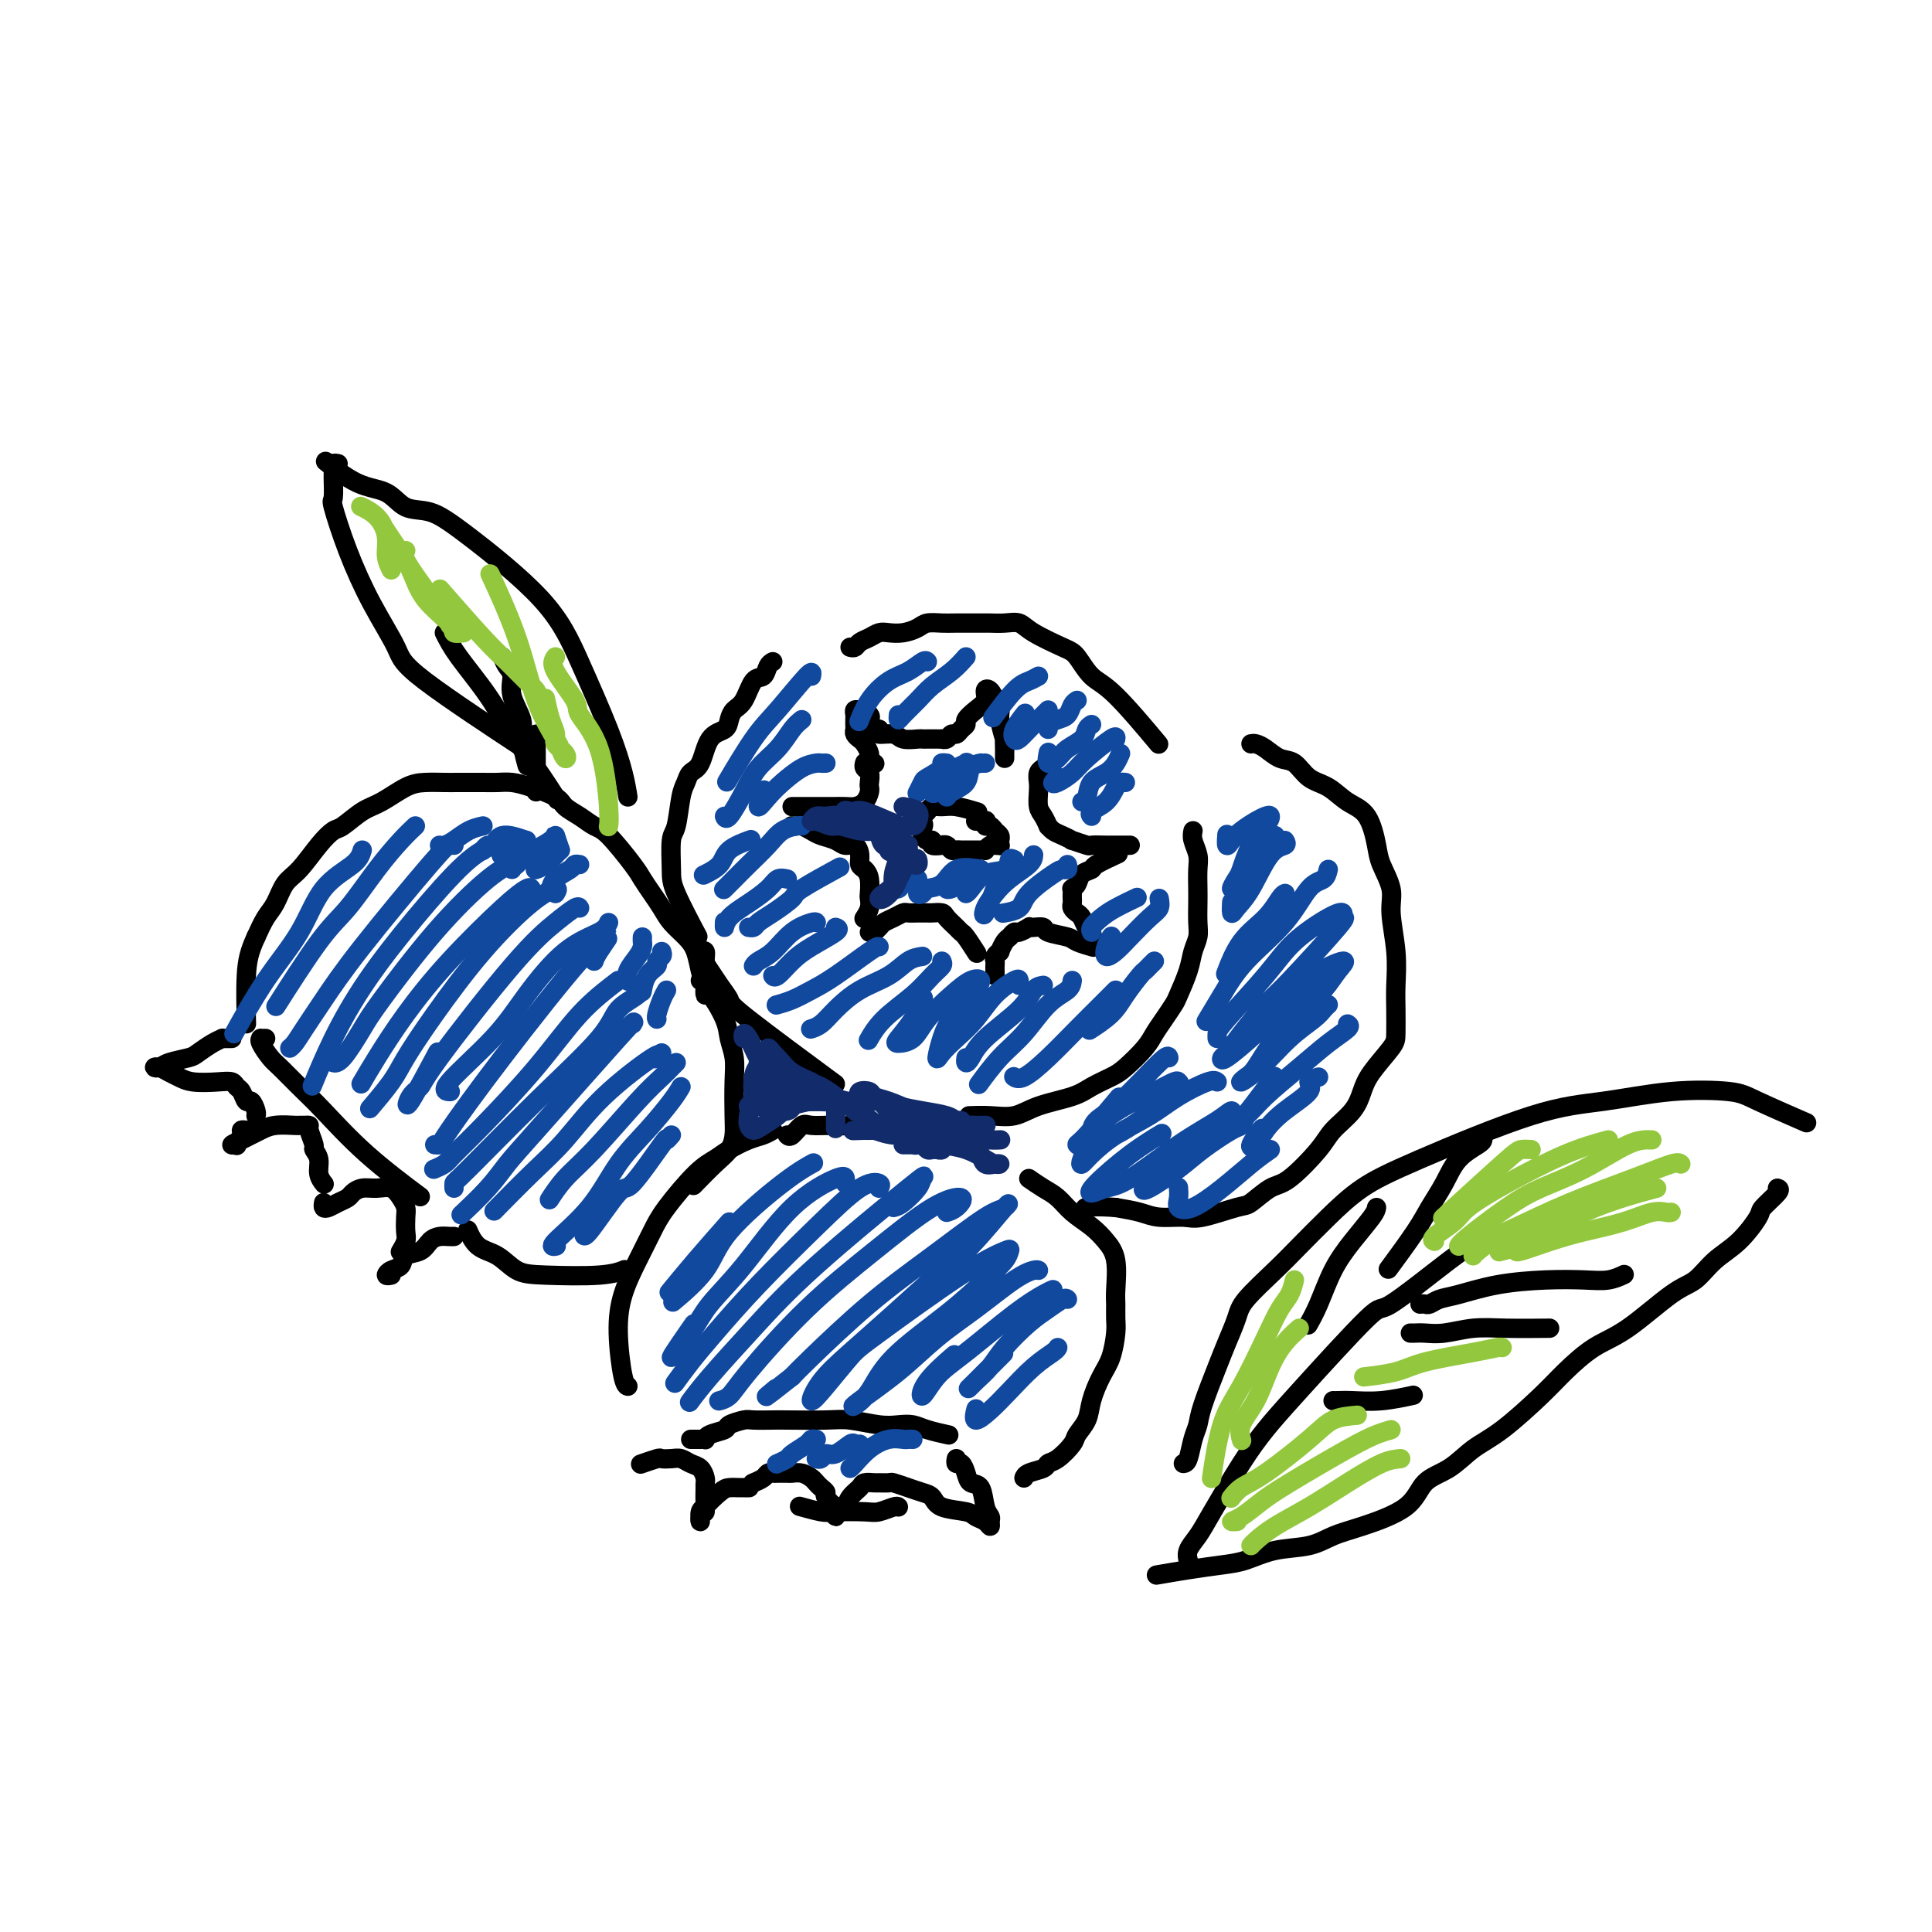 <svg viewBox='0 0 400 400' version='1.1' xmlns='http://www.w3.org/2000/svg' xmlns:xlink='http://www.w3.org/1999/xlink'><g fill='none' stroke='#000000' stroke-width='4' stroke-linecap='round' stroke-linejoin='round'><path d='M160,137c-0.358,0.197 -0.715,0.395 -1,1c-0.285,0.605 -0.496,1.618 -1,2c-0.504,0.382 -1.299,0.134 -2,1c-0.701,0.866 -1.308,2.848 -2,4c-0.692,1.152 -1.469,1.475 -2,2c-0.531,0.525 -0.814,1.253 -1,2c-0.186,0.747 -0.273,1.513 -1,2c-0.727,0.487 -2.093,0.697 -3,2c-0.907,1.303 -1.356,3.701 -2,5c-0.644,1.299 -1.483,1.499 -2,2c-0.517,0.501 -0.713,1.303 -1,2c-0.287,0.697 -0.666,1.290 -1,3c-0.334,1.710 -0.625,4.537 -1,6c-0.375,1.463 -0.835,1.563 -1,3c-0.165,1.437 -0.034,4.210 0,6c0.034,1.790 -0.029,2.597 1,5c1.029,2.403 3.151,6.401 4,8c0.849,1.599 0.424,0.800 0,0'/><path d='M176,134c0.357,0.091 0.714,0.182 1,0c0.286,-0.182 0.502,-0.636 1,-1c0.498,-0.364 1.278,-0.636 2,-1c0.722,-0.364 1.386,-0.819 2,-1c0.614,-0.181 1.179,-0.087 2,0c0.821,0.087 1.897,0.167 3,0c1.103,-0.167 2.232,-0.581 3,-1c0.768,-0.419 1.174,-0.845 2,-1c0.826,-0.155 2.072,-0.041 3,0c0.928,0.041 1.537,0.010 3,0c1.463,-0.010 3.781,0.002 5,0c1.219,-0.002 1.338,-0.018 2,0c0.662,0.018 1.867,0.072 3,0c1.133,-0.072 2.193,-0.269 3,0c0.807,0.269 1.362,1.003 3,2c1.638,0.997 4.360,2.258 6,3c1.640,0.742 2.199,0.964 3,2c0.801,1.036 1.844,2.886 3,4c1.156,1.114 2.427,1.492 5,4c2.573,2.508 6.450,7.145 8,9c1.550,1.855 0.775,0.927 0,0'/><path d='M247,172c-0.113,0.569 -0.226,1.137 0,2c0.226,0.863 0.792,2.020 1,3c0.208,0.980 0.056,1.785 0,3c-0.056,1.215 -0.018,2.842 0,4c0.018,1.158 0.017,1.848 0,3c-0.017,1.152 -0.050,2.767 0,4c0.050,1.233 0.183,2.083 0,3c-0.183,0.917 -0.682,1.901 -1,3c-0.318,1.099 -0.456,2.314 -1,4c-0.544,1.686 -1.495,3.843 -2,5c-0.505,1.157 -0.565,1.315 -1,2c-0.435,0.685 -1.245,1.899 -2,3c-0.755,1.101 -1.455,2.091 -2,3c-0.545,0.909 -0.936,1.738 -2,3c-1.064,1.262 -2.801,2.956 -4,4c-1.199,1.044 -1.859,1.436 -3,2c-1.141,0.564 -2.762,1.300 -4,2c-1.238,0.700 -2.094,1.364 -4,2c-1.906,0.636 -4.861,1.242 -7,2c-2.139,0.758 -3.460,1.667 -5,2c-1.540,0.333 -3.299,0.090 -5,0c-1.701,-0.090 -3.343,-0.026 -4,0c-0.657,0.026 -0.328,0.013 0,0'/><path d='M145,197c-0.118,0.049 -0.236,0.099 0,0c0.236,-0.099 0.828,-0.345 1,0c0.172,0.345 -0.074,1.283 0,2c0.074,0.717 0.468,1.214 1,2c0.532,0.786 1.203,1.863 2,3c0.797,1.137 1.719,2.336 2,3c0.281,0.664 -0.078,0.794 4,4c4.078,3.206 12.594,9.487 16,12c3.406,2.513 1.703,1.256 0,0'/><path d='M208,157c-0.002,-0.378 -0.005,-0.756 0,-1c0.005,-0.244 0.016,-0.356 0,-1c-0.016,-0.644 -0.061,-1.822 0,-2c0.061,-0.178 0.227,0.644 0,0c-0.227,-0.644 -0.848,-2.754 -1,-4c-0.152,-1.246 0.165,-1.628 0,-2c-0.165,-0.372 -0.813,-0.735 -1,-1c-0.187,-0.265 0.088,-0.433 0,-1c-0.088,-0.567 -0.539,-1.532 -1,-2c-0.461,-0.468 -0.932,-0.438 -1,0c-0.068,0.438 0.266,1.283 0,2c-0.266,0.717 -1.132,1.306 -2,2c-0.868,0.694 -1.738,1.491 -2,2c-0.262,0.509 0.085,0.729 0,1c-0.085,0.271 -0.601,0.595 -1,1c-0.399,0.405 -0.680,0.893 -1,1c-0.320,0.107 -0.677,-0.168 -1,0c-0.323,0.168 -0.611,0.777 -1,1c-0.389,0.223 -0.878,0.060 -1,0c-0.122,-0.060 0.121,-0.016 0,0c-0.121,0.016 -0.608,0.004 -1,0c-0.392,-0.004 -0.690,-0.000 -1,0c-0.310,0.000 -0.634,-0.004 -1,0c-0.366,0.004 -0.775,0.016 -1,0c-0.225,-0.016 -0.268,-0.060 -1,0c-0.732,0.060 -2.155,0.222 -3,0c-0.845,-0.222 -1.112,-0.829 -2,-1c-0.888,-0.171 -2.397,0.094 -3,0c-0.603,-0.094 -0.302,-0.547 0,-1'/><path d='M182,151c-2.941,-0.563 -2.294,-1.472 -2,-2c0.294,-0.528 0.237,-0.675 0,-1c-0.237,-0.325 -0.652,-0.829 -1,-1c-0.348,-0.171 -0.629,-0.008 -1,0c-0.371,0.008 -0.831,-0.138 -1,0c-0.169,0.138 -0.045,0.562 0,1c0.045,0.438 0.011,0.891 0,1c-0.011,0.109 0.000,-0.125 0,0c-0.000,0.125 -0.011,0.610 0,1c0.011,0.390 0.046,0.686 0,1c-0.046,0.314 -0.171,0.647 0,1c0.171,0.353 0.638,0.725 1,1c0.362,0.275 0.619,0.452 1,1c0.381,0.548 0.886,1.466 1,2c0.114,0.534 -0.162,0.682 0,1c0.162,0.318 0.760,0.805 1,1c0.240,0.195 0.120,0.097 0,0'/><path d='M179,158c0.030,-0.097 0.061,-0.195 0,0c-0.061,0.195 -0.212,0.681 0,1c0.212,0.319 0.787,0.470 1,1c0.213,0.530 0.065,1.438 0,2c-0.065,0.562 -0.048,0.778 0,1c0.048,0.222 0.125,0.452 0,1c-0.125,0.548 -0.452,1.415 -1,2c-0.548,0.585 -1.315,0.889 -2,1c-0.685,0.111 -1.286,0.030 -2,0c-0.714,-0.030 -1.539,-0.008 -2,0c-0.461,0.008 -0.557,0.002 -1,0c-0.443,-0.002 -1.232,-0.001 -2,0c-0.768,0.001 -1.516,0.000 -2,0c-0.484,-0.000 -0.704,-0.000 -1,0c-0.296,0.000 -0.668,0.000 -1,0c-0.332,-0.000 -0.625,-0.000 -1,0c-0.375,0.000 -0.832,0.000 -1,0c-0.168,-0.000 -0.048,-0.000 0,0c0.048,0.000 0.024,0.000 0,0'/><path d='M164,171c-0.096,-0.006 -0.193,-0.013 0,0c0.193,0.013 0.674,0.045 1,0c0.326,-0.045 0.496,-0.165 1,0c0.504,0.165 1.343,0.617 2,1c0.657,0.383 1.133,0.697 2,1c0.867,0.303 2.127,0.596 3,1c0.873,0.404 1.361,0.920 2,1c0.639,0.080 1.429,-0.275 2,0c0.571,0.275 0.924,1.181 1,2c0.076,0.819 -0.123,1.553 0,2c0.123,0.447 0.570,0.609 1,1c0.430,0.391 0.844,1.012 1,2c0.156,0.988 0.056,2.342 0,3c-0.056,0.658 -0.066,0.620 0,1c0.066,0.380 0.210,1.179 0,2c-0.210,0.821 -0.774,1.663 -1,2c-0.226,0.337 -0.113,0.168 0,0'/><path d='M180,193c0.448,-0.024 0.896,-0.048 1,0c0.104,0.048 -0.137,0.167 0,0c0.137,-0.167 0.652,-0.619 1,-1c0.348,-0.381 0.531,-0.691 1,-1c0.469,-0.309 1.225,-0.619 2,-1c0.775,-0.381 1.570,-0.834 2,-1c0.430,-0.166 0.495,-0.044 1,0c0.505,0.044 1.449,0.011 2,0c0.551,-0.011 0.710,-0.001 1,0c0.290,0.001 0.711,-0.007 1,0c0.289,0.007 0.445,0.030 1,0c0.555,-0.030 1.510,-0.112 2,0c0.490,0.112 0.517,0.419 1,1c0.483,0.581 1.422,1.435 2,2c0.578,0.565 0.794,0.842 1,1c0.206,0.158 0.402,0.196 1,1c0.598,0.804 1.600,2.372 2,3c0.400,0.628 0.200,0.314 0,0'/><path d='M206,202c0.002,-0.334 0.005,-0.668 0,-1c-0.005,-0.332 -0.016,-0.661 0,-1c0.016,-0.339 0.060,-0.686 0,-1c-0.060,-0.314 -0.223,-0.595 0,-1c0.223,-0.405 0.834,-0.936 1,-1c0.166,-0.064 -0.111,0.338 0,0c0.111,-0.338 0.612,-1.415 1,-2c0.388,-0.585 0.664,-0.679 1,-1c0.336,-0.321 0.733,-0.870 1,-1c0.267,-0.130 0.405,0.161 1,0c0.595,-0.161 1.648,-0.772 2,-1c0.352,-0.228 0.003,-0.072 0,0c-0.003,0.072 0.340,0.061 1,0c0.660,-0.061 1.638,-0.170 2,0c0.362,0.170 0.108,0.620 1,1c0.892,0.380 2.930,0.689 4,1c1.070,0.311 1.173,0.622 2,1c0.827,0.378 2.379,0.822 3,1c0.621,0.178 0.310,0.089 0,0'/><path d='M228,196c-0.309,-0.455 -0.618,-0.910 -1,-1c-0.382,-0.090 -0.837,0.184 -1,0c-0.163,-0.184 -0.033,-0.827 0,-1c0.033,-0.173 -0.033,0.122 0,0c0.033,-0.122 0.163,-0.663 0,-1c-0.163,-0.337 -0.618,-0.472 -1,-1c-0.382,-0.528 -0.691,-1.451 -1,-2c-0.309,-0.549 -0.619,-0.724 -1,-1c-0.381,-0.276 -0.834,-0.652 -1,-1c-0.166,-0.348 -0.045,-0.667 0,-1c0.045,-0.333 0.015,-0.680 0,-1c-0.015,-0.320 -0.016,-0.614 0,-1c0.016,-0.386 0.050,-0.863 0,-1c-0.050,-0.137 -0.185,0.067 0,0c0.185,-0.067 0.691,-0.403 1,-1c0.309,-0.597 0.420,-1.453 1,-2c0.580,-0.547 1.630,-0.786 2,-1c0.370,-0.214 0.061,-0.404 1,-1c0.939,-0.596 3.125,-1.599 4,-2c0.875,-0.401 0.437,-0.201 0,0'/><path d='M234,175c-0.342,0.000 -0.685,0.000 -1,0c-0.315,-0.000 -0.603,-0.000 -1,0c-0.397,0.000 -0.902,0.001 -1,0c-0.098,-0.001 0.211,-0.004 0,0c-0.211,0.004 -0.941,0.016 -2,0c-1.059,-0.016 -2.447,-0.060 -3,0c-0.553,0.060 -0.270,0.224 -1,0c-0.730,-0.224 -2.473,-0.835 -3,-1c-0.527,-0.165 0.161,0.115 0,0c-0.161,-0.115 -1.170,-0.626 -2,-1c-0.830,-0.374 -1.480,-0.613 -2,-1c-0.520,-0.387 -0.910,-0.922 -1,-1c-0.090,-0.078 0.120,0.303 0,0c-0.120,-0.303 -0.569,-1.289 -1,-2c-0.431,-0.711 -0.844,-1.147 -1,-2c-0.156,-0.853 -0.056,-2.124 0,-3c0.056,-0.876 0.066,-1.359 0,-2c-0.066,-0.641 -0.210,-1.442 0,-2c0.210,-0.558 0.774,-0.874 1,-1c0.226,-0.126 0.113,-0.063 0,0'/><path d='M202,170c0.839,0.032 1.678,0.064 2,0c0.322,-0.064 0.129,-0.224 0,0c-0.129,0.224 -0.192,0.833 0,1c0.192,0.167 0.640,-0.109 1,0c0.360,0.109 0.633,0.604 1,1c0.367,0.396 0.827,0.695 1,1c0.173,0.305 0.058,0.617 0,1c-0.058,0.383 -0.058,0.839 0,1c0.058,0.161 0.174,0.029 0,0c-0.174,-0.029 -0.637,0.045 -1,0c-0.363,-0.045 -0.626,-0.208 -1,0c-0.374,0.208 -0.861,0.788 -1,1c-0.139,0.212 0.069,0.057 0,0c-0.069,-0.057 -0.414,-0.015 -1,0c-0.586,0.015 -1.414,0.004 -2,0c-0.586,-0.004 -0.931,0.000 -1,0c-0.069,-0.000 0.136,-0.004 0,0c-0.136,0.004 -0.615,0.015 -1,0c-0.385,-0.015 -0.675,-0.057 -1,0c-0.325,0.057 -0.683,0.212 -1,0c-0.317,-0.212 -0.592,-0.793 -1,-1c-0.408,-0.207 -0.949,-0.041 -1,0c-0.051,0.041 0.389,-0.045 0,0c-0.389,0.045 -1.607,0.219 -2,0c-0.393,-0.219 0.038,-0.832 0,-1c-0.038,-0.168 -0.546,0.110 -1,0c-0.454,-0.110 -0.853,-0.606 -1,-1c-0.147,-0.394 -0.042,-0.684 0,-1c0.042,-0.316 0.021,-0.658 0,-1'/><path d='M191,171c-1.551,-0.726 -0.427,-0.041 0,0c0.427,0.041 0.159,-0.563 0,-1c-0.159,-0.437 -0.207,-0.706 0,-1c0.207,-0.294 0.669,-0.611 1,-1c0.331,-0.389 0.531,-0.850 1,-1c0.469,-0.150 1.208,0.011 2,0c0.792,-0.011 1.636,-0.195 3,0c1.364,0.195 3.247,0.770 4,1c0.753,0.230 0.377,0.115 0,0'/><path d='M259,154c0.267,-0.055 0.535,-0.110 1,0c0.465,0.110 1.128,0.384 2,1c0.872,0.616 1.954,1.572 3,2c1.046,0.428 2.055,0.327 3,1c0.945,0.673 1.826,2.119 3,3c1.174,0.881 2.642,1.196 4,2c1.358,0.804 2.606,2.098 4,3c1.394,0.902 2.933,1.413 4,3c1.067,1.587 1.663,4.249 2,6c0.337,1.751 0.416,2.589 1,4c0.584,1.411 1.673,3.394 2,5c0.327,1.606 -0.109,2.836 0,5c0.109,2.164 0.761,5.263 1,8c0.239,2.737 0.065,5.113 0,7c-0.065,1.887 -0.020,3.284 0,5c0.020,1.716 0.016,3.750 0,5c-0.016,1.250 -0.042,1.717 -1,3c-0.958,1.283 -2.847,3.383 -4,5c-1.153,1.617 -1.568,2.752 -2,4c-0.432,1.248 -0.880,2.608 -2,4c-1.120,1.392 -2.913,2.815 -4,4c-1.087,1.185 -1.470,2.134 -3,4c-1.530,1.866 -4.209,4.651 -6,6c-1.791,1.349 -2.693,1.261 -4,2c-1.307,0.739 -3.017,2.304 -4,3c-0.983,0.696 -1.237,0.523 -3,1c-1.763,0.477 -5.033,1.603 -7,2c-1.967,0.397 -2.630,0.065 -4,0c-1.370,-0.065 -3.446,0.136 -5,0c-1.554,-0.136 -2.587,-0.610 -4,-1c-1.413,-0.390 -3.207,-0.695 -5,-1'/><path d='M231,250c-4.133,-0.311 -5.467,-0.089 -6,0c-0.533,0.089 -0.267,0.044 0,0'/><path d='M160,234c-0.608,0.357 -1.216,0.714 -2,1c-0.784,0.286 -1.743,0.502 -3,1c-1.257,0.498 -2.811,1.279 -4,2c-1.189,0.721 -2.012,1.384 -3,2c-0.988,0.616 -2.142,1.187 -4,3c-1.858,1.813 -4.422,4.868 -6,7c-1.578,2.132 -2.171,3.342 -3,5c-0.829,1.658 -1.893,3.765 -3,6c-1.107,2.235 -2.258,4.599 -3,7c-0.742,2.401 -1.075,4.839 -1,8c0.075,3.161 0.559,7.043 1,9c0.441,1.957 0.840,1.988 1,2c0.160,0.012 0.080,0.006 0,0'/><path d='M213,244c0.992,0.690 1.984,1.381 3,2c1.016,0.619 2.055,1.167 3,2c0.945,0.833 1.794,1.953 3,3c1.206,1.047 2.768,2.023 4,3c1.232,0.977 2.134,1.956 3,3c0.866,1.044 1.697,2.154 2,4c0.303,1.846 0.079,4.430 0,6c-0.079,1.570 -0.013,2.127 0,3c0.013,0.873 -0.028,2.064 0,3c0.028,0.936 0.125,1.618 0,3c-0.125,1.382 -0.471,3.462 -1,5c-0.529,1.538 -1.239,2.532 -2,4c-0.761,1.468 -1.572,3.409 -2,5c-0.428,1.591 -0.472,2.832 -1,4c-0.528,1.168 -1.540,2.263 -2,3c-0.460,0.737 -0.368,1.114 -1,2c-0.632,0.886 -1.987,2.280 -3,3c-1.013,0.720 -1.683,0.768 -2,1c-0.317,0.232 -0.281,0.650 -1,1c-0.719,0.350 -2.194,0.633 -3,1c-0.806,0.367 -0.945,0.819 -1,1c-0.055,0.181 -0.028,0.090 0,0'/><path d='M198,302c-0.087,0.467 -0.174,0.934 0,1c0.174,0.066 0.610,-0.270 1,0c0.390,0.270 0.735,1.147 1,2c0.265,0.853 0.449,1.681 1,2c0.551,0.319 1.469,0.129 2,1c0.531,0.871 0.676,2.805 1,4c0.324,1.195 0.826,1.652 1,2c0.174,0.348 0.019,0.587 0,1c-0.019,0.413 0.097,0.998 0,1c-0.097,0.002 -0.407,-0.581 -1,-1c-0.593,-0.419 -1.471,-0.676 -2,-1c-0.529,-0.324 -0.711,-0.717 -2,-1c-1.289,-0.283 -3.687,-0.458 -5,-1c-1.313,-0.542 -1.541,-1.452 -2,-2c-0.459,-0.548 -1.149,-0.735 -2,-1c-0.851,-0.265 -1.862,-0.607 -3,-1c-1.138,-0.393 -2.403,-0.838 -3,-1c-0.597,-0.162 -0.526,-0.041 -1,0c-0.474,0.041 -1.493,0.002 -2,0c-0.507,-0.002 -0.503,0.031 -1,0c-0.497,-0.031 -1.495,-0.128 -2,0c-0.505,0.128 -0.517,0.482 -1,1c-0.483,0.518 -1.436,1.201 -2,2c-0.564,0.799 -0.740,1.714 -1,2c-0.260,0.286 -0.606,-0.057 -1,0c-0.394,0.057 -0.837,0.515 -1,1c-0.163,0.485 -0.047,0.996 0,1c0.047,0.004 0.023,-0.498 0,-1'/><path d='M173,313c-0.962,0.673 -0.366,-0.646 0,-1c0.366,-0.354 0.501,0.256 0,0c-0.501,-0.256 -1.639,-1.378 -2,-2c-0.361,-0.622 0.055,-0.745 0,-1c-0.055,-0.255 -0.582,-0.643 -1,-1c-0.418,-0.357 -0.727,-0.684 -1,-1c-0.273,-0.316 -0.511,-0.621 -1,-1c-0.489,-0.379 -1.230,-0.834 -2,-1c-0.770,-0.166 -1.569,-0.045 -2,0c-0.431,0.045 -0.496,0.015 -1,0c-0.504,-0.015 -1.449,-0.014 -2,0c-0.551,0.014 -0.708,0.043 -1,0c-0.292,-0.043 -0.717,-0.156 -1,0c-0.283,0.156 -0.422,0.580 -1,1c-0.578,0.420 -1.594,0.834 -2,1c-0.406,0.166 -0.203,0.083 0,0'/><path d='M155,308c0.097,0.001 0.193,0.001 0,0c-0.193,-0.001 -0.676,-0.004 -1,0c-0.324,0.004 -0.488,0.015 -1,0c-0.512,-0.015 -1.370,-0.054 -2,0c-0.630,0.054 -1.030,0.202 -2,1c-0.970,0.798 -2.510,2.246 -3,3c-0.490,0.754 0.069,0.815 0,1c-0.069,0.185 -0.765,0.493 -1,1c-0.235,0.507 -0.010,1.211 0,1c0.010,-0.211 -0.193,-1.338 0,-2c0.193,-0.662 0.784,-0.859 1,-1c0.216,-0.141 0.056,-0.227 0,-1c-0.056,-0.773 -0.007,-2.234 0,-3c0.007,-0.766 -0.029,-0.836 0,-1c0.029,-0.164 0.121,-0.422 0,-1c-0.121,-0.578 -0.457,-1.475 -1,-2c-0.543,-0.525 -1.295,-0.678 -2,-1c-0.705,-0.322 -1.363,-0.815 -2,-1c-0.637,-0.185 -1.254,-0.063 -2,0c-0.746,0.063 -1.623,0.069 -2,0c-0.377,-0.069 -0.255,-0.211 -1,0c-0.745,0.211 -2.356,0.775 -3,1c-0.644,0.225 -0.322,0.113 0,0'/><path d='M143,298c0.340,-0.002 0.680,-0.003 1,0c0.320,0.003 0.618,0.012 1,0c0.382,-0.012 0.846,-0.044 1,0c0.154,0.044 -0.001,0.166 0,0c0.001,-0.166 0.158,-0.619 1,-1c0.842,-0.381 2.369,-0.691 3,-1c0.631,-0.309 0.366,-0.619 1,-1c0.634,-0.381 2.168,-0.834 3,-1c0.832,-0.166 0.961,-0.046 2,0c1.039,0.046 2.987,0.016 4,0c1.013,-0.016 1.089,-0.018 3,0c1.911,0.018 5.656,0.057 8,0c2.344,-0.057 3.287,-0.209 5,0c1.713,0.209 4.197,0.778 6,1c1.803,0.222 2.925,0.098 4,0c1.075,-0.098 2.103,-0.171 3,0c0.897,0.171 1.665,0.584 3,1c1.335,0.416 3.239,0.833 4,1c0.761,0.167 0.381,0.083 0,0'/><path d='M186,312c-0.129,-0.113 -0.259,-0.225 -1,0c-0.741,0.225 -2.094,0.789 -3,1c-0.906,0.211 -1.364,0.070 -3,0c-1.636,-0.070 -4.449,-0.070 -6,0c-1.551,0.070 -1.841,0.211 -3,0c-1.159,-0.211 -3.188,-0.775 -4,-1c-0.812,-0.225 -0.406,-0.113 0,0'/><path d='M163,235c0.232,0.227 0.463,0.454 1,0c0.537,-0.454 1.379,-1.589 2,-2c0.621,-0.411 1.022,-0.099 2,0c0.978,0.099 2.533,-0.015 4,0c1.467,0.015 2.847,0.159 5,0c2.153,-0.159 5.080,-0.620 8,0c2.920,0.620 5.834,2.320 7,3c1.166,0.680 0.583,0.340 0,0'/><path d='M146,204c-0.349,-0.887 -0.698,-1.774 -1,-3c-0.302,-1.226 -0.556,-2.792 -1,-4c-0.444,-1.208 -1.078,-2.056 -2,-3c-0.922,-0.944 -2.131,-1.982 -3,-3c-0.869,-1.018 -1.398,-2.017 -2,-3c-0.602,-0.983 -1.277,-1.950 -2,-3c-0.723,-1.050 -1.495,-2.182 -2,-3c-0.505,-0.818 -0.745,-1.321 -2,-3c-1.255,-1.679 -3.527,-4.533 -5,-6c-1.473,-1.467 -2.147,-1.548 -3,-2c-0.853,-0.452 -1.883,-1.274 -3,-2c-1.117,-0.726 -2.319,-1.357 -3,-2c-0.681,-0.643 -0.841,-1.297 -2,-2c-1.159,-0.703 -3.318,-1.456 -5,-2c-1.682,-0.544 -2.886,-0.878 -4,-1c-1.114,-0.122 -2.139,-0.033 -3,0c-0.861,0.033 -1.558,0.010 -3,0c-1.442,-0.010 -3.628,-0.007 -5,0c-1.372,0.007 -1.930,0.017 -3,0c-1.070,-0.017 -2.650,-0.060 -4,0c-1.350,0.060 -2.468,0.225 -4,1c-1.532,0.775 -3.476,2.162 -5,3c-1.524,0.838 -2.627,1.127 -4,2c-1.373,0.873 -3.015,2.329 -4,3c-0.985,0.671 -1.314,0.557 -2,1c-0.686,0.443 -1.731,1.444 -3,3c-1.269,1.556 -2.763,3.668 -4,5c-1.237,1.332 -2.218,1.883 -3,3c-0.782,1.117 -1.364,2.801 -2,4c-0.636,1.199 -1.324,1.914 -2,3c-0.676,1.086 -1.338,2.543 -2,4'/><path d='M53,194c-1.381,2.976 -1.833,4.917 -2,8c-0.167,3.083 -0.048,7.310 0,9c0.048,1.690 0.024,0.845 0,0'/><path d='M145,203c0.421,-0.044 0.841,-0.087 1,0c0.159,0.087 0.056,0.305 0,1c-0.056,0.695 -0.064,1.869 0,2c0.064,0.131 0.199,-0.779 1,0c0.801,0.779 2.267,3.247 3,5c0.733,1.753 0.733,2.790 1,4c0.267,1.210 0.802,2.593 1,4c0.198,1.407 0.060,2.840 0,5c-0.060,2.160 -0.041,5.049 0,7c0.041,1.951 0.105,2.965 0,4c-0.105,1.035 -0.379,2.092 -1,3c-0.621,0.908 -1.590,1.668 -3,3c-1.410,1.332 -3.260,3.238 -4,4c-0.740,0.762 -0.370,0.381 0,0'/><path d='M48,215c-0.299,-0.004 -0.598,-0.008 -1,0c-0.402,0.008 -0.907,0.030 -1,0c-0.093,-0.030 0.224,-0.110 0,0c-0.224,0.110 -0.991,0.411 -2,1c-1.009,0.589 -2.261,1.464 -3,2c-0.739,0.536 -0.966,0.731 -2,1c-1.034,0.269 -2.873,0.611 -4,1c-1.127,0.389 -1.540,0.825 -2,1c-0.460,0.175 -0.968,0.089 -1,0c-0.032,-0.089 0.410,-0.181 1,0c0.590,0.181 1.328,0.636 2,1c0.672,0.364 1.279,0.637 2,1c0.721,0.363 1.555,0.817 3,1c1.445,0.183 3.500,0.096 5,0c1.500,-0.096 2.443,-0.199 3,0c0.557,0.199 0.727,0.701 1,1c0.273,0.299 0.647,0.395 1,1c0.353,0.605 0.683,1.717 1,2c0.317,0.283 0.621,-0.264 1,0c0.379,0.264 0.833,1.340 1,2c0.167,0.660 0.048,0.903 0,1c-0.048,0.097 -0.024,0.049 0,0'/><path d='M51,234c-0.456,-0.052 -0.912,-0.104 -1,0c-0.088,0.104 0.193,0.365 0,1c-0.193,0.635 -0.858,1.645 -1,2c-0.142,0.355 0.241,0.054 0,0c-0.241,-0.054 -1.104,0.139 -1,0c0.104,-0.139 1.177,-0.612 2,-1c0.823,-0.388 1.397,-0.693 2,-1c0.603,-0.307 1.236,-0.618 2,-1c0.764,-0.382 1.659,-0.835 3,-1c1.341,-0.165 3.129,-0.043 4,0c0.871,0.043 0.826,0.008 1,0c0.174,-0.008 0.567,0.011 1,0c0.433,-0.011 0.905,-0.050 1,0c0.095,0.050 -0.186,0.191 0,1c0.186,0.809 0.838,2.287 1,3c0.162,0.713 -0.167,0.661 0,1c0.167,0.339 0.828,1.070 1,2c0.172,0.930 -0.146,2.058 0,3c0.146,0.942 0.756,1.698 1,2c0.244,0.302 0.122,0.151 0,0'/><path d='M67,249c-0.067,0.399 -0.135,0.798 0,1c0.135,0.202 0.472,0.208 1,0c0.528,-0.208 1.246,-0.630 2,-1c0.754,-0.370 1.542,-0.689 2,-1c0.458,-0.311 0.584,-0.613 1,-1c0.416,-0.387 1.120,-0.858 2,-1c0.880,-0.142 1.935,0.044 3,0c1.065,-0.044 2.142,-0.317 3,0c0.858,0.317 1.499,1.225 2,2c0.501,0.775 0.863,1.416 1,2c0.137,0.584 0.051,1.109 0,2c-0.051,0.891 -0.065,2.146 0,3c0.065,0.854 0.210,1.307 0,2c-0.210,0.693 -0.774,1.627 -1,2c-0.226,0.373 -0.113,0.187 0,0'/><path d='M81,264c-0.478,0.098 -0.955,0.196 -1,0c-0.045,-0.196 0.344,-0.686 1,-1c0.656,-0.314 1.579,-0.452 2,-1c0.421,-0.548 0.340,-1.506 1,-2c0.660,-0.494 2.061,-0.525 3,-1c0.939,-0.475 1.414,-1.395 2,-2c0.586,-0.605 1.281,-0.894 2,-1c0.719,-0.106 1.463,-0.029 2,0c0.537,0.029 0.868,0.008 1,0c0.132,-0.008 0.066,-0.004 0,0'/><path d='M55,215c-0.436,0.008 -0.873,0.017 -1,0c-0.127,-0.017 0.055,-0.059 0,0c-0.055,0.059 -0.346,0.220 0,1c0.346,0.780 1.328,2.179 2,3c0.672,0.821 1.033,1.065 2,2c0.967,0.935 2.541,2.560 4,4c1.459,1.440 2.803,2.695 5,5c2.197,2.305 5.245,5.659 9,9c3.755,3.341 8.216,6.669 10,8c1.784,1.331 0.892,0.666 0,0'/><path d='M97,255c-0.130,-0.301 -0.260,-0.603 0,0c0.260,0.603 0.912,2.110 2,3c1.088,0.890 2.614,1.163 4,2c1.386,0.837 2.631,2.238 4,3c1.369,0.762 2.862,0.885 6,1c3.138,0.115 7.922,0.223 11,0c3.078,-0.223 4.451,-0.778 5,-1c0.549,-0.222 0.275,-0.111 0,0'/><path d='M245,303c0.337,-0.043 0.675,-0.087 1,-1c0.325,-0.913 0.639,-2.697 1,-4c0.361,-1.303 0.769,-2.127 1,-3c0.231,-0.873 0.285,-1.795 1,-4c0.715,-2.205 2.091,-5.692 3,-8c0.909,-2.308 1.350,-3.438 2,-5c0.650,-1.562 1.508,-3.557 2,-5c0.492,-1.443 0.617,-2.335 2,-4c1.383,-1.665 4.024,-4.103 6,-6c1.976,-1.897 3.286,-3.254 5,-5c1.714,-1.746 3.831,-3.881 6,-6c2.169,-2.119 4.391,-4.221 7,-6c2.609,-1.779 5.605,-3.234 12,-6c6.395,-2.766 16.189,-6.843 23,-9c6.811,-2.157 10.639,-2.395 15,-3c4.361,-0.605 9.254,-1.576 14,-2c4.746,-0.424 9.344,-0.299 12,0c2.656,0.299 3.369,0.773 6,2c2.631,1.227 7.180,3.208 9,4c1.820,0.792 0.910,0.396 0,0'/><path d='M368,246c0.333,0.110 0.666,0.219 0,1c-0.666,0.781 -2.330,2.233 -3,3c-0.670,0.767 -0.345,0.848 -1,2c-0.655,1.152 -2.291,3.376 -4,5c-1.709,1.624 -3.491,2.649 -5,4c-1.509,1.351 -2.746,3.029 -4,4c-1.254,0.971 -2.527,1.236 -5,3c-2.473,1.764 -6.148,5.028 -9,7c-2.852,1.972 -4.880,2.652 -7,4c-2.120,1.348 -4.330,3.366 -6,5c-1.670,1.634 -2.800,2.886 -5,5c-2.200,2.114 -5.469,5.089 -8,7c-2.531,1.911 -4.325,2.756 -6,4c-1.675,1.244 -3.231,2.885 -5,4c-1.769,1.115 -3.751,1.703 -5,3c-1.249,1.297 -1.764,3.302 -4,5c-2.236,1.698 -6.194,3.089 -9,4c-2.806,0.911 -4.460,1.343 -6,2c-1.540,0.657 -2.965,1.538 -5,2c-2.035,0.462 -4.679,0.506 -7,1c-2.321,0.494 -4.318,1.439 -6,2c-1.682,0.561 -3.049,0.738 -5,1c-1.951,0.262 -4.487,0.609 -7,1c-2.513,0.391 -5.004,0.826 -6,1c-0.996,0.174 -0.498,0.087 0,0'/><path d='M306,257c-1.228,0.655 -2.456,1.310 -6,4c-3.544,2.690 -9.404,7.414 -12,9c-2.596,1.586 -1.927,0.034 -5,3c-3.073,2.966 -9.887,10.450 -14,15c-4.113,4.550 -5.526,6.167 -7,8c-1.474,1.833 -3.008,3.882 -5,7c-1.992,3.118 -4.443,7.305 -6,10c-1.557,2.695 -2.222,3.898 -3,5c-0.778,1.102 -1.671,2.104 -2,3c-0.329,0.896 -0.094,1.684 0,2c0.094,0.316 0.047,0.158 0,0'/><path d='M294,270c0.350,-0.026 0.700,-0.052 1,0c0.300,0.052 0.548,0.182 1,0c0.452,-0.182 1.106,-0.676 2,-1c0.894,-0.324 2.027,-0.478 4,-1c1.973,-0.522 4.785,-1.411 8,-2c3.215,-0.589 6.834,-0.876 10,-1c3.166,-0.124 5.880,-0.085 8,0c2.120,0.085 3.648,0.215 5,0c1.352,-0.215 2.529,-0.776 3,-1c0.471,-0.224 0.235,-0.112 0,0'/><path d='M292,276c0.279,0.008 0.559,0.016 1,0c0.441,-0.016 1.044,-0.057 2,0c0.956,0.057 2.264,0.211 4,0c1.736,-0.211 3.898,-0.789 6,-1c2.102,-0.211 4.143,-0.057 7,0c2.857,0.057 6.531,0.016 8,0c1.469,-0.016 0.735,-0.008 0,0'/><path d='M276,290c0.217,0.008 0.434,0.016 1,0c0.566,-0.016 1.482,-0.056 3,0c1.518,0.056 3.640,0.207 6,0c2.360,-0.207 4.960,-0.774 6,-1c1.040,-0.226 0.520,-0.113 0,0'/><path d='M307,236c-0.040,0.201 -0.080,0.402 -1,1c-0.920,0.598 -2.720,1.594 -4,3c-1.280,1.406 -2.039,3.222 -3,5c-0.961,1.778 -2.124,3.518 -3,5c-0.876,1.482 -1.467,2.707 -3,5c-1.533,2.293 -4.010,5.655 -5,7c-0.990,1.345 -0.495,0.672 0,0'/><path d='M285,250c-0.071,0.413 -0.142,0.826 -1,2c-0.858,1.174 -2.503,3.110 -4,5c-1.497,1.890 -2.844,3.733 -4,6c-1.156,2.267 -2.119,4.956 -3,7c-0.881,2.044 -1.680,3.441 -2,4c-0.320,0.559 -0.160,0.279 0,0'/><path d='M130,165c-0.229,-1.439 -0.457,-2.877 -1,-5c-0.543,-2.123 -1.400,-4.930 -3,-9c-1.600,-4.070 -3.944,-9.403 -6,-14c-2.056,-4.597 -3.826,-8.457 -8,-13c-4.174,-4.543 -10.753,-9.767 -15,-13c-4.247,-3.233 -6.162,-4.475 -8,-5c-1.838,-0.525 -3.600,-0.334 -5,-1c-1.400,-0.666 -2.437,-2.189 -4,-3c-1.563,-0.811 -3.652,-0.911 -6,-2c-2.348,-1.089 -4.957,-3.168 -6,-4c-1.043,-0.832 -0.522,-0.416 0,0'/><path d='M70,96c-0.424,-0.085 -0.848,-0.169 -1,0c-0.152,0.169 -0.033,0.592 0,1c0.033,0.408 -0.019,0.801 0,2c0.019,1.199 0.110,3.206 0,4c-0.110,0.794 -0.422,0.376 0,2c0.422,1.624 1.577,5.288 3,9c1.423,3.712 3.113,7.470 5,11c1.887,3.530 3.970,6.833 5,9c1.030,2.167 1.008,3.199 6,7c4.992,3.801 14.998,10.372 19,13c4.002,2.628 2.001,1.314 0,0'/><path d='M92,131c0.708,1.406 1.416,2.812 3,5c1.584,2.188 4.043,5.158 6,8c1.957,2.842 3.411,5.556 5,8c1.589,2.444 3.312,4.620 5,7c1.688,2.380 3.339,4.966 4,6c0.661,1.034 0.330,0.517 0,0'/><path d='M104,136c0.293,0.705 0.585,1.411 1,2c0.415,0.589 0.952,1.062 1,2c0.048,0.938 -0.393,2.340 0,4c0.393,1.660 1.621,3.579 2,5c0.379,1.421 -0.090,2.344 0,4c0.090,1.656 0.740,4.045 1,5c0.260,0.955 0.130,0.478 0,0'/><path d='M111,152c0.000,0.378 0.000,0.756 0,3c0.000,2.244 -0.000,6.356 0,8c0.000,1.644 0.000,0.822 0,0'/></g>
<g fill='none' stroke='#11499F' stroke-width='4' stroke-linecap='round' stroke-linejoin='round'><path d='M139,235c-0.480,0.553 -0.959,1.107 -1,1c-0.041,-0.107 0.357,-0.873 -1,1c-1.357,1.873 -4.469,6.386 -6,8c-1.531,1.614 -1.482,0.327 -3,2c-1.518,1.673 -4.603,6.304 -6,8c-1.397,1.696 -1.107,0.457 -1,0c0.107,-0.457 0.031,-0.130 0,0c-0.031,0.130 -0.015,0.065 0,0'/><path d='M141,225c-0.428,0.742 -0.855,1.485 -2,3c-1.145,1.515 -3.007,3.804 -5,6c-1.993,2.196 -4.117,4.301 -6,7c-1.883,2.699 -3.525,5.991 -6,9c-2.475,3.009 -5.782,5.733 -7,7c-1.218,1.267 -0.348,1.076 0,1c0.348,-0.076 0.174,-0.038 0,0'/><path d='M140,220c-0.286,0.277 -0.572,0.555 -1,1c-0.428,0.445 -0.998,1.059 -2,2c-1.002,0.941 -2.437,2.211 -5,5c-2.563,2.789 -6.254,7.098 -9,10c-2.746,2.902 -4.547,4.397 -6,6c-1.453,1.603 -2.558,3.315 -3,4c-0.442,0.685 -0.221,0.342 0,0'/><path d='M135,219c0.286,0.181 0.573,0.362 1,0c0.427,-0.362 0.996,-1.266 -1,0c-1.996,1.266 -6.557,4.701 -10,8c-3.443,3.299 -5.768,6.462 -8,9c-2.232,2.538 -4.370,4.453 -7,7c-2.630,2.547 -5.751,5.728 -7,7c-1.249,1.272 -0.624,0.636 0,0'/><path d='M131,212c0.353,-0.558 0.707,-1.115 -3,3c-3.707,4.115 -11.474,12.904 -16,18c-4.526,5.096 -5.811,6.500 -7,8c-1.189,1.500 -2.282,3.096 -4,5c-1.718,1.904 -4.062,4.115 -5,5c-0.938,0.885 -0.469,0.442 0,0'/><path d='M133,204c-0.014,0.611 -0.028,1.222 -1,2c-0.972,0.778 -2.901,1.724 -4,3c-1.099,1.276 -1.366,2.881 -4,6c-2.634,3.119 -7.634,7.750 -13,13c-5.366,5.250 -11.098,11.119 -14,14c-2.902,2.881 -2.974,2.776 -3,3c-0.026,0.224 -0.008,0.778 0,1c0.008,0.222 0.004,0.111 0,0'/><path d='M128,203c-2.650,2.032 -5.300,4.064 -8,7c-2.700,2.936 -5.449,6.776 -9,11c-3.551,4.224 -7.905,8.831 -11,12c-3.095,3.169 -4.933,4.901 -6,6c-1.067,1.099 -1.364,1.565 -2,2c-0.636,0.435 -1.610,0.839 -2,1c-0.390,0.161 -0.195,0.081 0,0'/><path d='M123,199c0.139,-0.434 0.279,-0.868 1,-2c0.721,-1.132 2.025,-2.962 2,-3c-0.025,-0.038 -1.379,1.717 -2,2c-0.621,0.283 -0.510,-0.905 -4,3c-3.490,3.905 -10.582,12.903 -16,20c-5.418,7.097 -9.164,12.294 -11,15c-1.836,2.706 -1.764,2.921 -2,3c-0.236,0.079 -0.782,0.023 -1,0c-0.218,-0.023 -0.109,-0.011 0,0'/><path d='M126,191c-0.258,0.611 -0.516,1.221 -2,2c-1.484,0.779 -4.194,1.725 -7,4c-2.806,2.275 -5.708,5.877 -8,9c-2.292,3.123 -3.975,5.765 -7,9c-3.025,3.235 -7.391,7.063 -9,9c-1.609,1.937 -0.460,1.982 0,2c0.460,0.018 0.230,0.009 0,0'/><path d='M120,188c-0.129,-0.209 -0.257,-0.417 -1,0c-0.743,0.417 -2.100,1.461 -4,3c-1.900,1.539 -4.342,3.574 -9,9c-4.658,5.426 -11.531,14.244 -15,19c-3.469,4.756 -3.535,5.451 -4,6c-0.465,0.549 -1.331,0.951 -2,2c-0.669,1.049 -1.142,2.744 0,1c1.142,-1.744 3.898,-6.927 5,-9c1.102,-2.073 0.551,-1.037 0,0'/><path d='M115,185c0.332,-0.547 0.664,-1.094 0,-1c-0.664,0.094 -2.325,0.830 -5,3c-2.675,2.170 -6.364,5.773 -10,10c-3.636,4.227 -7.220,9.077 -10,13c-2.780,3.923 -4.755,6.917 -6,9c-1.245,2.083 -1.758,3.253 -3,5c-1.242,1.747 -3.212,4.071 -4,5c-0.788,0.929 -0.394,0.465 0,0'/><path d='M110,184c-0.128,-0.192 -0.257,-0.384 -1,0c-0.743,0.384 -2.101,1.343 -5,4c-2.899,2.657 -7.337,7.010 -11,11c-3.663,3.990 -6.549,7.616 -9,11c-2.451,3.384 -4.468,6.527 -6,9c-1.532,2.473 -2.581,4.278 -3,5c-0.419,0.722 -0.210,0.361 0,0'/><path d='M106,180c0.315,-0.533 0.630,-1.065 0,-1c-0.630,0.065 -2.206,0.729 -5,3c-2.794,2.271 -6.805,6.150 -11,11c-4.195,4.850 -8.574,10.673 -11,14c-2.426,3.327 -2.898,4.160 -4,6c-1.102,1.840 -2.835,4.688 -4,6c-1.165,1.312 -1.761,1.089 -2,1c-0.239,-0.089 -0.119,-0.045 0,0'/><path d='M102,175c-1.659,0.761 -3.317,1.522 -6,4c-2.683,2.478 -6.390,6.672 -10,11c-3.610,4.328 -7.122,8.789 -10,13c-2.878,4.211 -5.121,8.172 -7,12c-1.879,3.828 -3.394,7.522 -4,9c-0.606,1.478 -0.303,0.739 0,0'/><path d='M94,175c-0.337,-0.015 -0.674,-0.030 -1,0c-0.326,0.030 -0.640,0.106 -4,4c-3.360,3.894 -9.766,11.608 -14,17c-4.234,5.392 -6.298,8.464 -8,11c-1.702,2.536 -3.044,4.535 -4,6c-0.956,1.465 -1.527,2.394 -2,3c-0.473,0.606 -0.850,0.887 -1,1c-0.150,0.113 -0.075,0.056 0,0'/><path d='M86,171c-0.852,0.800 -1.704,1.600 -3,3c-1.296,1.400 -3.035,3.400 -5,6c-1.965,2.600 -4.156,5.800 -6,8c-1.844,2.200 -3.343,3.400 -6,7c-2.657,3.600 -6.474,9.600 -8,12c-1.526,2.400 -0.763,1.200 0,0'/><path d='M75,176c-0.274,0.915 -0.547,1.830 -2,3c-1.453,1.170 -4.085,2.595 -6,5c-1.915,2.405 -3.111,5.789 -5,9c-1.889,3.211 -4.470,6.249 -7,10c-2.530,3.751 -5.009,8.215 -6,10c-0.991,1.785 -0.496,0.893 0,0'/><path d='M219,279c-0.095,0.208 -0.191,0.415 -1,1c-0.809,0.585 -2.332,1.547 -4,3c-1.668,1.453 -3.480,3.398 -5,5c-1.520,1.602 -2.748,2.862 -4,4c-1.252,1.138 -2.529,2.152 -3,2c-0.471,-0.152 -0.134,-1.472 0,-2c0.134,-0.528 0.067,-0.264 0,0'/><path d='M221,269c-0.169,-0.169 -0.338,-0.338 -1,0c-0.662,0.338 -1.818,1.181 -3,2c-1.182,0.819 -2.389,1.612 -4,3c-1.611,1.388 -3.625,3.369 -5,5c-1.375,1.631 -2.112,2.912 -3,4c-0.888,1.088 -1.929,1.982 -3,3c-1.071,1.018 -2.173,2.159 -1,1c1.173,-1.159 4.621,-4.617 6,-6c1.379,-1.383 0.690,-0.692 0,0'/><path d='M218,267c-0.427,0.181 -0.854,0.363 -2,1c-1.146,0.637 -3.012,1.730 -6,4c-2.988,2.270 -7.097,5.718 -10,8c-2.903,2.282 -4.598,3.399 -6,5c-1.402,1.601 -2.510,3.687 -3,4c-0.490,0.313 -0.363,-1.146 1,-3c1.363,-1.854 3.961,-4.101 5,-5c1.039,-0.899 0.520,-0.449 0,0'/><path d='M215,263c-0.160,-0.081 -0.321,-0.162 -1,0c-0.679,0.162 -1.877,0.569 -4,2c-2.123,1.431 -5.170,3.888 -8,6c-2.830,2.112 -5.443,3.880 -8,6c-2.557,2.120 -5.057,4.591 -8,7c-2.943,2.409 -6.327,4.755 -8,6c-1.673,1.245 -1.635,1.390 -1,1c0.635,-0.390 1.865,-1.315 3,-3c1.135,-1.685 2.174,-4.129 5,-7c2.826,-2.871 7.438,-6.169 11,-9c3.562,-2.831 6.075,-5.196 8,-7c1.925,-1.804 3.263,-3.048 4,-4c0.737,-0.952 0.874,-1.612 1,-2c0.126,-0.388 0.243,-0.506 -1,0c-1.243,0.506 -3.844,1.634 -9,5c-5.156,3.366 -12.867,8.968 -17,12c-4.133,3.032 -4.689,3.493 -6,5c-1.311,1.507 -3.376,4.059 -5,6c-1.624,1.941 -2.806,3.272 -3,3c-0.194,-0.272 0.601,-2.147 2,-4c1.399,-1.853 3.402,-3.686 6,-6c2.598,-2.314 5.790,-5.110 9,-8c3.210,-2.890 6.437,-5.873 9,-8c2.563,-2.127 4.463,-3.398 7,-6c2.537,-2.602 5.711,-6.533 7,-8c1.289,-1.467 0.693,-0.468 0,0c-0.693,0.468 -1.484,0.404 -4,2c-2.516,1.596 -6.757,4.850 -11,8c-4.243,3.150 -8.489,6.194 -13,10c-4.511,3.806 -9.289,8.373 -12,11c-2.711,2.627 -3.356,3.313 -4,4'/><path d='M164,285c-7.733,6.111 -5.067,3.889 -4,3c1.067,-0.889 0.533,-0.444 0,0'/><path d='M196,251c0.624,-0.189 1.247,-0.379 2,-1c0.753,-0.621 1.635,-1.675 1,-2c-0.635,-0.325 -2.789,0.077 -6,2c-3.211,1.923 -7.481,5.366 -12,9c-4.519,3.634 -9.288,7.457 -14,12c-4.712,4.543 -9.366,9.805 -12,13c-2.634,3.195 -3.248,4.322 -4,5c-0.752,0.678 -1.644,0.908 -2,1c-0.356,0.092 -0.178,0.046 0,0'/><path d='M185,250c0.525,-0.131 1.050,-0.262 2,-1c0.950,-0.738 2.323,-2.081 3,-3c0.677,-0.919 0.656,-1.412 1,-2c0.344,-0.588 1.051,-1.271 -3,2c-4.051,3.271 -12.861,10.494 -19,16c-6.139,5.506 -9.606,9.293 -13,13c-3.394,3.707 -6.714,7.334 -9,10c-2.286,2.666 -3.539,4.372 -4,5c-0.461,0.628 -0.132,0.180 0,0c0.132,-0.180 0.066,-0.090 0,0'/><path d='M182,246c0.260,-0.372 0.521,-0.744 0,-1c-0.521,-0.256 -1.822,-0.397 -4,1c-2.178,1.397 -5.232,4.333 -9,8c-3.768,3.667 -8.250,8.065 -12,12c-3.750,3.935 -6.768,7.405 -9,10c-2.232,2.595 -3.678,4.314 -5,6c-1.322,1.686 -2.521,3.339 -3,4c-0.479,0.661 -0.240,0.331 0,0'/><path d='M175,245c0.021,-0.323 0.042,-0.646 0,-1c-0.042,-0.354 -0.147,-0.738 -2,0c-1.853,0.738 -5.454,2.597 -9,6c-3.546,3.403 -7.037,8.350 -10,12c-2.963,3.650 -5.399,6.003 -7,8c-1.601,1.997 -2.367,3.638 -4,6c-1.633,2.362 -4.132,5.444 -4,5c0.132,-0.444 2.895,-4.412 4,-6c1.105,-1.588 0.553,-0.794 0,0'/><path d='M168,241c0.374,-0.202 0.747,-0.403 0,0c-0.747,0.403 -2.615,1.412 -6,4c-3.385,2.588 -8.289,6.756 -11,10c-2.711,3.244 -3.230,5.566 -5,8c-1.770,2.434 -4.791,4.981 -6,6c-1.209,1.019 -0.604,0.509 0,0'/><path d='M151,253c-2.400,2.711 -4.800,5.422 -7,8c-2.200,2.578 -4.200,5.022 -5,6c-0.800,0.978 -0.400,0.489 0,0'/><path d='M263,238c-1.169,0.820 -2.338,1.640 -4,3c-1.662,1.360 -3.819,3.261 -6,5c-2.181,1.739 -4.388,3.317 -6,4c-1.612,0.683 -2.628,0.472 -3,0c-0.372,-0.472 -0.100,-1.204 0,-2c0.100,-0.796 0.029,-1.656 0,-2c-0.029,-0.344 -0.014,-0.172 0,0'/><path d='M258,231c-0.350,0.829 -0.699,1.659 -1,2c-0.301,0.341 -0.552,0.194 -2,1c-1.448,0.806 -4.093,2.566 -6,4c-1.907,1.434 -3.077,2.542 -5,4c-1.923,1.458 -4.601,3.265 -6,4c-1.399,0.735 -1.520,0.398 -1,0c0.520,-0.398 1.680,-0.858 2,-1c0.320,-0.142 -0.200,0.034 1,-1c1.200,-1.034 4.120,-3.278 6,-5c1.880,-1.722 2.721,-2.922 4,-4c1.279,-1.078 2.996,-2.033 4,-3c1.004,-0.967 1.294,-1.945 1,-2c-0.294,-0.055 -1.172,0.813 -3,2c-1.828,1.187 -4.607,2.694 -8,5c-3.393,2.306 -7.400,5.412 -10,7c-2.600,1.588 -3.792,1.658 -5,2c-1.208,0.342 -2.431,0.956 -3,1c-0.569,0.044 -0.482,-0.483 1,-2c1.482,-1.517 4.361,-4.024 7,-6c2.639,-1.976 5.040,-3.422 6,-4c0.960,-0.578 0.480,-0.289 0,0'/><path d='M252,224c-0.301,-0.243 -0.601,-0.487 -2,0c-1.399,0.487 -3.895,1.704 -6,3c-2.105,1.296 -3.819,2.672 -6,4c-2.181,1.328 -4.828,2.608 -7,4c-2.172,1.392 -3.867,2.896 -5,4c-1.133,1.104 -1.703,1.808 -2,2c-0.297,0.192 -0.321,-0.127 0,-1c0.321,-0.873 0.986,-2.300 2,-3c1.014,-0.700 2.376,-0.672 5,-2c2.624,-1.328 6.510,-4.010 9,-6c2.490,-1.990 3.583,-3.286 4,-4c0.417,-0.714 0.157,-0.845 0,-1c-0.157,-0.155 -0.213,-0.335 -1,0c-0.787,0.335 -2.306,1.186 -4,2c-1.694,0.814 -3.563,1.591 -6,3c-2.437,1.409 -5.444,3.452 -7,5c-1.556,1.548 -1.663,2.603 -2,3c-0.337,0.397 -0.905,0.137 -1,0c-0.095,-0.137 0.282,-0.152 2,-2c1.718,-1.848 4.777,-5.528 6,-7c1.223,-1.472 0.612,-0.736 0,0'/><path d='M242,219c-0.083,-0.378 -0.166,-0.756 -2,1c-1.834,1.756 -5.419,5.646 -8,8c-2.581,2.354 -4.156,3.172 -5,4c-0.844,0.828 -0.955,1.665 -1,2c-0.045,0.335 -0.022,0.167 0,0'/><path d='M273,223c-0.968,0.291 -1.936,0.582 -2,1c-0.064,0.418 0.776,0.962 0,2c-0.776,1.038 -3.167,2.568 -5,4c-1.833,1.432 -3.107,2.765 -4,4c-0.893,1.235 -1.404,2.372 -2,3c-0.596,0.628 -1.276,0.746 -1,0c0.276,-0.746 1.507,-2.356 2,-3c0.493,-0.644 0.246,-0.322 0,0'/><path d='M279,212c0.321,0.194 0.641,0.388 0,1c-0.641,0.612 -2.245,1.644 -4,3c-1.755,1.356 -3.661,3.038 -6,5c-2.339,1.962 -5.112,4.205 -7,6c-1.888,1.795 -2.890,3.141 -4,4c-1.110,0.859 -2.329,1.230 -3,2c-0.671,0.770 -0.796,1.938 1,0c1.796,-1.938 5.513,-6.982 7,-9c1.487,-2.018 0.743,-1.009 0,0'/><path d='M275,208c-0.308,0.276 -0.616,0.552 -1,1c-0.384,0.448 -0.843,1.070 -2,2c-1.157,0.930 -3.013,2.170 -5,4c-1.987,1.830 -4.104,4.251 -6,6c-1.896,1.749 -3.569,2.826 -4,3c-0.431,0.174 0.381,-0.553 1,-1c0.619,-0.447 1.047,-0.612 2,-2c0.953,-1.388 2.432,-3.999 4,-6c1.568,-2.001 3.225,-3.391 5,-5c1.775,-1.609 3.666,-3.436 5,-5c1.334,-1.564 2.110,-2.864 3,-4c0.890,-1.136 1.895,-2.107 1,-2c-0.895,0.107 -3.690,1.293 -6,3c-2.310,1.707 -4.134,3.934 -6,6c-1.866,2.066 -3.775,3.970 -6,6c-2.225,2.030 -4.766,4.188 -6,5c-1.234,0.812 -1.163,0.280 -1,0c0.163,-0.280 0.416,-0.307 1,-1c0.584,-0.693 1.497,-2.051 3,-4c1.503,-1.949 3.595,-4.487 5,-6c1.405,-1.513 2.122,-1.999 5,-5c2.878,-3.001 7.915,-8.517 10,-11c2.085,-2.483 1.216,-1.933 1,-2c-0.216,-0.067 0.219,-0.751 0,-1c-0.219,-0.249 -1.092,-0.064 -3,1c-1.908,1.064 -4.851,3.007 -7,5c-2.149,1.993 -3.504,4.037 -6,7c-2.496,2.963 -6.133,6.846 -8,9c-1.867,2.154 -1.964,2.580 -2,3c-0.036,0.420 -0.010,0.834 0,1c0.010,0.166 0.005,0.083 0,0'/><path d='M275,180c-0.179,0.779 -0.357,1.557 -1,2c-0.643,0.443 -1.749,0.550 -3,2c-1.251,1.450 -2.647,4.242 -5,7c-2.353,2.758 -5.662,5.482 -8,8c-2.338,2.518 -3.707,4.832 -5,7c-1.293,2.168 -2.512,4.191 -3,5c-0.488,0.809 -0.244,0.405 0,0'/><path d='M266,185c0.056,-0.020 0.113,-0.039 0,0c-0.113,0.039 -0.395,0.138 -1,1c-0.605,0.862 -1.533,2.489 -3,4c-1.467,1.511 -3.472,2.907 -5,5c-1.528,2.093 -2.579,4.884 -3,6c-0.421,1.116 -0.210,0.558 0,0'/><path d='M266,174c0.241,0.379 0.481,0.759 0,1c-0.481,0.241 -1.684,0.344 -3,2c-1.316,1.656 -2.745,4.864 -4,7c-1.255,2.136 -2.336,3.202 -3,4c-0.664,0.798 -0.909,1.330 -1,1c-0.091,-0.330 -0.026,-1.523 0,-2c0.026,-0.477 0.013,-0.239 0,0'/><path d='M264,173c-0.548,0.463 -1.096,0.927 -2,2c-0.904,1.073 -2.163,2.757 -3,4c-0.837,1.243 -1.253,2.045 -2,3c-0.747,0.955 -1.826,2.065 -2,2c-0.174,-0.065 0.557,-1.303 1,-2c0.443,-0.697 0.600,-0.853 1,-2c0.400,-1.147 1.045,-3.286 2,-5c0.955,-1.714 2.222,-3.003 3,-4c0.778,-0.997 1.067,-1.701 1,-2c-0.067,-0.299 -0.491,-0.194 -1,0c-0.509,0.194 -1.103,0.475 -2,1c-0.897,0.525 -2.097,1.293 -3,2c-0.903,0.707 -1.510,1.355 -2,2c-0.490,0.645 -0.863,1.289 -1,1c-0.137,-0.289 -0.039,-1.511 0,-2c0.039,-0.489 0.020,-0.244 0,0'/><path d='M231,205c-0.309,0.308 -0.618,0.616 -1,1c-0.382,0.384 -0.838,0.845 -2,2c-1.162,1.155 -3.030,3.003 -5,5c-1.970,1.997 -4.044,4.144 -6,6c-1.956,1.856 -3.796,3.423 -5,4c-1.204,0.577 -1.773,0.165 -2,0c-0.227,-0.165 -0.114,-0.082 0,0'/><path d='M222,203c-0.089,0.658 -0.179,1.315 -1,2c-0.821,0.685 -2.375,1.396 -4,3c-1.625,1.604 -3.322,4.100 -5,6c-1.678,1.900 -3.336,3.204 -5,5c-1.664,1.796 -3.332,4.085 -4,5c-0.668,0.915 -0.334,0.458 0,0'/><path d='M216,204c-0.696,0.122 -1.392,0.244 -2,1c-0.608,0.756 -1.130,2.146 -3,4c-1.870,1.854 -5.090,4.171 -7,6c-1.910,1.829 -2.512,3.171 -3,4c-0.488,0.829 -0.862,1.146 -1,1c-0.138,-0.146 -0.039,-0.756 0,-1c0.039,-0.244 0.020,-0.122 0,0'/><path d='M211,204c0.017,-0.365 0.034,-0.730 0,-1c-0.034,-0.270 -0.121,-0.445 -1,0c-0.879,0.445 -2.552,1.509 -4,3c-1.448,1.491 -2.673,3.407 -4,5c-1.327,1.593 -2.757,2.863 -4,4c-1.243,1.137 -2.299,2.142 -3,3c-0.701,0.858 -1.047,1.569 -1,1c0.047,-0.569 0.487,-2.419 1,-4c0.513,-1.581 1.099,-2.895 2,-4c0.901,-1.105 2.115,-2.002 3,-3c0.885,-0.998 1.440,-2.098 2,-3c0.560,-0.902 1.126,-1.604 1,-2c-0.126,-0.396 -0.945,-0.484 -2,0c-1.055,0.484 -2.348,1.540 -4,3c-1.652,1.460 -3.663,3.322 -5,5c-1.337,1.678 -2.001,3.170 -3,4c-0.999,0.830 -2.334,0.996 -3,1c-0.666,0.004 -0.663,-0.154 0,-1c0.663,-0.846 1.986,-2.382 3,-4c1.014,-1.618 1.718,-3.320 2,-4c0.282,-0.680 0.141,-0.340 0,0'/><path d='M195,199c0.147,0.285 0.295,0.571 0,1c-0.295,0.429 -1.032,1.002 -2,2c-0.968,0.998 -2.167,2.422 -4,4c-1.833,1.578 -4.301,3.309 -6,5c-1.699,1.691 -2.628,3.340 -3,4c-0.372,0.660 -0.186,0.330 0,0'/><path d='M191,198c-0.962,0.147 -1.924,0.295 -3,1c-1.076,0.705 -2.268,1.968 -4,3c-1.732,1.032 -4.006,1.832 -6,3c-1.994,1.168 -3.710,2.705 -5,4c-1.290,1.295 -2.155,2.349 -3,3c-0.845,0.651 -1.670,0.900 -2,1c-0.330,0.100 -0.165,0.050 0,0'/><path d='M182,196c-0.178,-0.067 -0.356,-0.133 -2,1c-1.644,1.133 -4.753,3.467 -7,5c-2.247,1.533 -3.633,2.267 -5,3c-1.367,0.733 -2.714,1.467 -4,2c-1.286,0.533 -2.510,0.867 -3,1c-0.490,0.133 -0.245,0.067 0,0'/><path d='M173,192c0.467,0.150 0.934,0.299 0,1c-0.934,0.701 -3.270,1.953 -5,3c-1.730,1.047 -2.856,1.889 -4,3c-1.144,1.111 -2.308,2.491 -3,3c-0.692,0.509 -0.912,0.145 -1,0c-0.088,-0.145 -0.044,-0.073 0,0'/><path d='M169,191c-0.069,-0.119 -0.138,-0.238 -1,0c-0.862,0.238 -2.518,0.835 -4,2c-1.482,1.165 -2.789,2.900 -4,4c-1.211,1.100 -2.326,1.565 -3,2c-0.674,0.435 -0.907,0.838 -1,1c-0.093,0.162 -0.047,0.081 0,0'/><path d='M173,180c0.758,-0.413 1.517,-0.826 0,0c-1.517,0.826 -5.309,2.890 -7,4c-1.691,1.110 -1.280,1.264 -2,2c-0.720,0.736 -2.571,2.054 -4,3c-1.429,0.946 -2.434,1.522 -3,2c-0.566,0.478 -0.691,0.860 -1,1c-0.309,0.140 -0.803,0.040 -1,0c-0.197,-0.040 -0.099,-0.020 0,0'/><path d='M163,182c-0.710,-0.155 -1.420,-0.310 -2,0c-0.580,0.310 -1.031,1.085 -2,2c-0.969,0.915 -2.456,1.972 -4,3c-1.544,1.028 -3.146,2.028 -4,3c-0.854,0.972 -0.961,1.915 -1,2c-0.039,0.085 -0.011,-0.690 0,-1c0.011,-0.310 0.006,-0.155 0,0'/><path d='M166,171c-0.147,-0.049 -0.294,-0.099 -1,0c-0.706,0.099 -1.972,0.345 -3,1c-1.028,0.655 -1.817,1.717 -3,3c-1.183,1.283 -2.760,2.787 -4,4c-1.240,1.213 -2.141,2.134 -3,3c-0.859,0.866 -1.674,1.676 -2,2c-0.326,0.324 -0.163,0.162 0,0'/><path d='M155,174c0.416,-0.152 0.833,-0.303 0,0c-0.833,0.303 -2.914,1.061 -4,2c-1.086,0.939 -1.177,2.061 -2,3c-0.823,0.939 -2.378,1.697 -3,2c-0.622,0.303 -0.311,0.152 0,0'/><path d='M171,158c-0.373,0.011 -0.746,0.022 -1,0c-0.254,-0.022 -0.388,-0.076 -1,0c-0.612,0.076 -1.701,0.282 -3,1c-1.299,0.718 -2.807,1.946 -4,3c-1.193,1.054 -2.072,1.932 -3,3c-0.928,1.068 -1.904,2.326 -2,2c-0.096,-0.326 0.687,-2.236 1,-3c0.313,-0.764 0.157,-0.382 0,0'/><path d='M166,149c-0.608,0.484 -1.217,0.968 -2,2c-0.783,1.032 -1.741,2.613 -3,4c-1.259,1.387 -2.821,2.582 -4,4c-1.179,1.418 -1.976,3.061 -3,5c-1.024,1.939 -2.276,4.176 -3,5c-0.724,0.824 -0.921,0.235 -1,0c-0.079,-0.235 -0.039,-0.118 0,0'/><path d='M168,140c0.145,-0.675 0.290,-1.349 -1,0c-1.290,1.349 -4.016,4.722 -6,7c-1.984,2.278 -3.226,3.459 -5,6c-1.774,2.541 -4.078,6.440 -5,8c-0.922,1.560 -0.461,0.780 0,0'/><path d='M200,136c-0.884,0.998 -1.768,1.995 -3,3c-1.232,1.005 -2.814,2.017 -4,3c-1.186,0.983 -1.978,1.937 -3,3c-1.022,1.063 -2.274,2.233 -3,3c-0.726,0.767 -0.926,1.130 -1,1c-0.074,-0.130 -0.021,-0.751 0,-1c0.021,-0.249 0.011,-0.124 0,0'/><path d='M192,137c-0.176,-0.190 -0.352,-0.379 -1,0c-0.648,0.379 -1.768,1.328 -3,2c-1.232,0.672 -2.578,1.067 -4,2c-1.422,0.933 -2.921,2.405 -4,4c-1.079,1.595 -1.737,3.313 -2,4c-0.263,0.687 -0.132,0.344 0,0'/><path d='M239,199c-0.320,0.314 -0.639,0.628 -1,1c-0.361,0.372 -0.763,0.801 -1,1c-0.237,0.199 -0.309,0.169 -1,1c-0.691,0.831 -2.000,2.522 -3,4c-1.000,1.478 -1.692,2.744 -3,4c-1.308,1.256 -3.231,2.502 -4,3c-0.769,0.498 -0.385,0.249 0,0'/><path d='M240,186c0.125,0.719 0.251,1.438 0,2c-0.251,0.562 -0.877,0.968 -2,2c-1.123,1.032 -2.742,2.689 -4,4c-1.258,1.311 -2.155,2.274 -3,3c-0.845,0.726 -1.639,1.215 -2,1c-0.361,-0.215 -0.290,-1.135 0,-2c0.290,-0.865 0.797,-1.676 1,-2c0.203,-0.324 0.101,-0.162 0,0'/><path d='M235,186c0.378,-0.180 0.756,-0.360 0,0c-0.756,0.360 -2.647,1.259 -4,2c-1.353,0.741 -2.167,1.322 -3,2c-0.833,0.678 -1.686,1.452 -2,2c-0.314,0.548 -0.090,0.871 0,1c0.090,0.129 0.045,0.065 0,0'/><path d='M233,162c-0.346,-0.036 -0.691,-0.073 -1,0c-0.309,0.073 -0.580,0.254 -1,1c-0.420,0.746 -0.989,2.056 -2,3c-1.011,0.944 -2.465,1.524 -3,2c-0.535,0.476 -0.153,0.850 0,1c0.153,0.150 0.076,0.075 0,0'/><path d='M232,156c-0.281,0.657 -0.562,1.315 -1,2c-0.438,0.685 -1.032,1.399 -2,2c-0.968,0.601 -2.311,1.089 -3,2c-0.689,0.911 -0.724,2.245 -1,3c-0.276,0.755 -0.793,0.930 -1,1c-0.207,0.070 -0.103,0.035 0,0'/><path d='M231,153c0.074,-0.378 0.148,-0.755 -1,0c-1.148,0.755 -3.519,2.644 -5,4c-1.481,1.356 -2.071,2.181 -3,3c-0.929,0.819 -2.198,1.632 -3,2c-0.802,0.368 -1.139,0.291 -1,0c0.139,-0.291 0.754,-0.798 1,-1c0.246,-0.202 0.123,-0.101 0,0'/><path d='M226,150c-0.389,0.244 -0.777,0.488 -1,1c-0.223,0.512 -0.280,1.293 -1,2c-0.720,0.707 -2.102,1.341 -3,2c-0.898,0.659 -1.313,1.341 -2,2c-0.687,0.659 -1.647,1.293 -2,1c-0.353,-0.293 -0.101,-1.512 0,-2c0.101,-0.488 0.050,-0.244 0,0'/><path d='M223,145c-0.354,0.221 -0.708,0.441 -1,1c-0.292,0.559 -0.523,1.456 -1,2c-0.477,0.544 -1.200,0.733 -2,1c-0.800,0.267 -1.677,0.610 -2,1c-0.323,0.390 -0.092,0.826 0,1c0.092,0.174 0.046,0.087 0,0'/><path d='M217,147c-0.673,0.677 -1.345,1.354 -2,2c-0.655,0.646 -1.292,1.262 -2,2c-0.708,0.738 -1.485,1.598 -2,2c-0.515,0.402 -0.767,0.345 -1,0c-0.233,-0.345 -0.447,-0.977 0,-2c0.447,-1.023 1.556,-2.435 2,-3c0.444,-0.565 0.222,-0.282 0,0'/><path d='M215,140c-0.625,0.345 -1.250,0.690 -2,1c-0.750,0.310 -1.625,0.583 -3,2c-1.375,1.417 -3.250,3.976 -4,5c-0.750,1.024 -0.375,0.512 0,0'/><path d='M221,179c0.091,0.426 0.181,0.853 0,1c-0.181,0.147 -0.634,0.015 -1,0c-0.366,-0.015 -0.645,0.087 -2,1c-1.355,0.913 -3.786,2.636 -5,4c-1.214,1.364 -1.211,2.367 -2,3c-0.789,0.633 -2.368,0.895 -3,1c-0.632,0.105 -0.316,0.052 0,0'/><path d='M214,177c-0.046,0.577 -0.091,1.154 -1,2c-0.909,0.846 -2.681,1.959 -4,3c-1.319,1.041 -2.185,2.008 -3,3c-0.815,0.992 -1.579,2.008 -2,3c-0.421,0.992 -0.498,1.959 0,1c0.498,-0.959 1.571,-3.846 2,-5c0.429,-1.154 0.215,-0.577 0,0'/><path d='M210,178c-0.409,-0.218 -0.817,-0.437 -1,0c-0.183,0.437 -0.140,1.529 -1,2c-0.860,0.471 -2.622,0.322 -4,1c-1.378,0.678 -2.371,2.182 -3,3c-0.629,0.818 -0.894,0.948 -1,1c-0.106,0.052 -0.053,0.026 0,0'/><path d='M203,180c-0.469,-0.127 -0.937,-0.255 -1,0c-0.063,0.255 0.280,0.892 0,1c-0.280,0.108 -1.182,-0.315 -2,0c-0.818,0.315 -1.554,1.366 -2,2c-0.446,0.634 -0.604,0.850 -1,1c-0.396,0.150 -1.030,0.233 -1,0c0.030,-0.233 0.723,-0.781 1,-1c0.277,-0.219 0.139,-0.110 0,0'/><path d='M203,180c-1.859,-0.317 -3.718,-0.634 -5,0c-1.282,0.634 -1.986,2.219 -3,3c-1.014,0.781 -2.338,0.759 -3,1c-0.662,0.241 -0.662,0.745 -1,1c-0.338,0.255 -1.014,0.261 -1,0c0.014,-0.261 0.718,-0.789 1,-1c0.282,-0.211 0.141,-0.106 0,0'/><path d='M190,182c-0.218,-0.083 -0.437,-0.166 -1,0c-0.563,0.166 -1.471,0.580 -2,1c-0.529,0.420 -0.678,0.844 -1,1c-0.322,0.156 -0.818,0.042 -1,0c-0.182,-0.042 -0.052,-0.012 0,0c0.052,0.012 0.026,0.006 0,0'/><path d='M204,158c-0.481,0.010 -0.962,0.019 -1,0c-0.038,-0.019 0.368,-0.067 0,0c-0.368,0.067 -1.511,0.249 -2,1c-0.489,0.751 -0.325,2.070 -1,3c-0.675,0.930 -2.188,1.469 -3,2c-0.812,0.531 -0.922,1.053 -1,1c-0.078,-0.053 -0.125,-0.680 0,-1c0.125,-0.320 0.421,-0.332 1,-1c0.579,-0.668 1.441,-1.991 2,-3c0.559,-1.009 0.815,-1.703 1,-2c0.185,-0.297 0.300,-0.195 0,0c-0.300,0.195 -1.014,0.485 -2,1c-0.986,0.515 -2.243,1.255 -3,2c-0.757,0.745 -1.015,1.495 -1,2c0.015,0.505 0.303,0.764 0,1c-0.303,0.236 -1.197,0.448 -1,0c0.197,-0.448 1.485,-1.557 2,-2c0.515,-0.443 0.258,-0.222 0,0'/><path d='M196,158c-0.508,-0.056 -1.015,-0.113 -1,0c0.015,0.113 0.554,0.395 0,1c-0.554,0.605 -2.200,1.533 -3,2c-0.800,0.467 -0.754,0.472 -1,1c-0.246,0.528 -0.785,1.579 -1,2c-0.215,0.421 -0.108,0.210 0,0'/><path d='M189,298c-0.374,-0.010 -0.748,-0.021 -1,0c-0.252,0.021 -0.383,0.072 -1,0c-0.617,-0.072 -1.721,-0.268 -3,0c-1.279,0.268 -2.735,1.000 -4,2c-1.265,1.000 -2.341,2.269 -3,3c-0.659,0.731 -0.903,0.923 -1,1c-0.097,0.077 -0.049,0.038 0,0'/><path d='M178,299c-0.386,0.063 -0.772,0.126 -1,0c-0.228,-0.126 -0.300,-0.440 -1,0c-0.700,0.440 -2.030,1.634 -3,2c-0.970,0.366 -1.580,-0.098 -2,0c-0.420,0.098 -0.652,0.757 -1,1c-0.348,0.243 -0.814,0.069 -1,0c-0.186,-0.069 -0.093,-0.035 0,0'/><path d='M169,298c-0.397,-0.059 -0.793,-0.117 -1,0c-0.207,0.117 -0.224,0.410 -1,1c-0.776,0.590 -2.311,1.478 -3,2c-0.689,0.522 -0.532,0.679 -1,1c-0.468,0.321 -1.562,0.806 -2,1c-0.438,0.194 -0.219,0.097 0,0'/><path d='M120,179c-0.392,-0.069 -0.785,-0.137 -1,0c-0.215,0.137 -0.254,0.480 -1,1c-0.746,0.520 -2.201,1.217 -3,2c-0.799,0.783 -0.943,1.652 -1,2c-0.057,0.348 -0.029,0.174 0,0'/><path d='M116,176c-0.257,0.226 -0.514,0.453 -1,1c-0.486,0.547 -1.203,1.415 -2,2c-0.797,0.585 -1.676,0.888 -2,1c-0.324,0.112 -0.093,0.032 0,0c0.093,-0.032 0.046,-0.016 0,0'/><path d='M116,176c-0.447,-1.306 -0.894,-2.612 -1,-3c-0.106,-0.388 0.129,0.141 -1,1c-1.129,0.859 -3.623,2.048 -5,3c-1.377,0.952 -1.637,1.668 -2,2c-0.363,0.332 -0.828,0.282 -1,0c-0.172,-0.282 -0.049,-0.795 0,-1c0.049,-0.205 0.025,-0.103 0,0'/><path d='M109,174c-0.180,0.445 -0.360,0.890 -1,1c-0.640,0.110 -1.738,-0.115 -2,0c-0.262,0.115 0.314,0.569 0,1c-0.314,0.431 -1.518,0.837 -2,1c-0.482,0.163 -0.241,0.081 0,0'/><path d='M109,174c-1.909,-0.657 -3.818,-1.314 -5,-1c-1.182,0.314 -1.636,1.600 -2,2c-0.364,0.400 -0.636,-0.085 -1,0c-0.364,0.085 -0.818,0.738 -1,1c-0.182,0.262 -0.091,0.131 0,0'/><path d='M100,171c-0.981,0.226 -1.962,0.453 -3,1c-1.038,0.547 -2.134,1.415 -3,2c-0.866,0.585 -1.502,0.888 -2,1c-0.498,0.112 -0.856,0.032 -1,0c-0.144,-0.032 -0.072,-0.016 0,0'/><path d='M133,194c-0.014,0.350 -0.028,0.700 0,1c0.028,0.300 0.099,0.550 0,1c-0.099,0.450 -0.367,1.100 -1,2c-0.633,0.900 -1.632,2.050 -2,3c-0.368,0.950 -0.105,1.700 0,2c0.105,0.300 0.053,0.150 0,0'/><path d='M137,197c0.127,0.330 0.255,0.660 0,1c-0.255,0.340 -0.891,0.691 -1,1c-0.109,0.309 0.311,0.578 0,1c-0.311,0.422 -1.353,0.998 -2,2c-0.647,1.002 -0.899,2.429 -1,3c-0.101,0.571 -0.050,0.285 0,0'/><path d='M138,205c-0.310,0.536 -0.619,1.071 -1,2c-0.381,0.929 -0.833,2.250 -1,3c-0.167,0.750 -0.048,0.929 0,1c0.048,0.071 0.024,0.036 0,0'/><path d='M137,218c0.000,0.417 0.000,0.833 0,1c0.000,0.167 0.000,0.083 0,0'/></g>
<g fill='none' stroke='#93C83E' stroke-width='4' stroke-linecap='round' stroke-linejoin='round'><path d='M290,302c-1.092,0.095 -2.184,0.190 -4,1c-1.816,0.810 -4.357,2.336 -7,4c-2.643,1.664 -5.388,3.465 -8,5c-2.612,1.535 -5.092,2.803 -7,4c-1.908,1.197 -3.244,2.322 -4,3c-0.756,0.678 -0.930,0.908 -1,1c-0.070,0.092 -0.035,0.046 0,0'/><path d='M288,296c-0.911,0.269 -1.822,0.537 -3,1c-1.178,0.463 -2.622,1.119 -6,3c-3.378,1.881 -8.691,4.987 -12,7c-3.309,2.013 -4.613,2.932 -6,4c-1.387,1.068 -2.856,2.286 -4,3c-1.144,0.714 -1.962,0.923 -2,1c-0.038,0.077 0.703,0.022 1,0c0.297,-0.022 0.148,-0.011 0,0'/><path d='M281,293c-1.784,0.162 -3.568,0.324 -5,1c-1.432,0.676 -2.514,1.866 -5,4c-2.486,2.134 -6.378,5.211 -9,7c-2.622,1.789 -3.975,2.289 -5,3c-1.025,0.711 -1.721,1.632 -2,2c-0.279,0.368 -0.139,0.184 0,0'/><path d='M311,279c-0.124,-0.067 -0.248,-0.133 -1,0c-0.752,0.133 -2.132,0.467 -5,1c-2.868,0.533 -7.222,1.267 -10,2c-2.778,0.733 -3.979,1.467 -6,2c-2.021,0.533 -4.863,0.867 -6,1c-1.137,0.133 -0.568,0.067 0,0'/><path d='M346,251c-0.212,0.048 -0.424,0.095 -1,0c-0.576,-0.095 -1.517,-0.333 -3,0c-1.483,0.333 -3.508,1.238 -6,2c-2.492,0.762 -5.452,1.381 -8,2c-2.548,0.619 -4.683,1.238 -7,2c-2.317,0.762 -4.816,1.667 -6,2c-1.184,0.333 -1.053,0.095 -1,0c0.053,-0.095 0.026,-0.048 0,0'/><path d='M343,246c-2.252,0.605 -4.505,1.209 -7,2c-2.495,0.791 -5.233,1.768 -8,3c-2.767,1.232 -5.562,2.718 -8,4c-2.438,1.282 -4.519,2.361 -6,3c-1.481,0.639 -2.361,0.840 -3,1c-0.639,0.160 -1.037,0.280 0,0c1.037,-0.280 3.510,-0.960 6,-2c2.490,-1.040 4.997,-2.440 6,-3c1.003,-0.560 0.501,-0.280 0,0'/><path d='M348,241c-0.251,-0.226 -0.502,-0.452 -2,0c-1.498,0.452 -4.244,1.581 -8,3c-3.756,1.419 -8.523,3.126 -13,5c-4.477,1.874 -8.664,3.914 -11,5c-2.336,1.086 -2.822,1.219 -4,2c-1.178,0.781 -3.048,2.210 -4,3c-0.952,0.790 -0.986,0.940 -1,1c-0.014,0.060 -0.007,0.030 0,0'/><path d='M342,236c-1.326,-0.043 -2.653,-0.086 -5,1c-2.347,1.086 -5.715,3.300 -9,5c-3.285,1.700 -6.488,2.887 -9,4c-2.512,1.113 -4.333,2.154 -7,4c-2.667,1.846 -6.180,4.497 -8,6c-1.820,1.503 -1.949,1.858 -2,2c-0.051,0.142 -0.026,0.071 0,0'/><path d='M333,236c-2.672,0.722 -5.344,1.443 -9,3c-3.656,1.557 -8.296,3.948 -12,6c-3.704,2.052 -6.470,3.765 -8,5c-1.530,1.235 -1.822,1.991 -3,3c-1.178,1.009 -3.240,2.272 -4,3c-0.760,0.728 -0.217,0.922 0,1c0.217,0.078 0.109,0.039 0,0'/><path d='M317,238c-0.720,-0.042 -1.440,-0.083 -2,0c-0.560,0.083 -0.958,0.292 -4,3c-3.042,2.708 -8.726,7.917 -11,10c-2.274,2.083 -1.137,1.042 0,0'/><path d='M268,265c-0.254,1.041 -0.508,2.081 -1,3c-0.492,0.919 -1.221,1.715 -2,3c-0.779,1.285 -1.606,3.057 -3,6c-1.394,2.943 -3.353,7.057 -5,10c-1.647,2.943 -2.982,4.715 -4,8c-1.018,3.285 -1.719,8.081 -2,10c-0.281,1.919 -0.140,0.959 0,0'/><path d='M269,275c-0.995,0.880 -1.990,1.760 -3,3c-1.010,1.240 -2.036,2.841 -3,5c-0.964,2.159 -1.867,4.878 -3,7c-1.133,2.122 -2.497,3.648 -3,5c-0.503,1.352 -0.144,2.529 0,3c0.144,0.471 0.072,0.235 0,0'/><path d='M115,136c-0.451,0.646 -0.902,1.293 0,3c0.902,1.707 3.156,4.475 4,6c0.844,1.525 0.279,1.806 1,3c0.721,1.194 2.729,3.299 4,7c1.271,3.701 1.804,8.996 2,12c0.196,3.004 0.056,3.715 0,4c-0.056,0.285 -0.028,0.142 0,0'/><path d='M113,145c-0.079,-0.375 -0.157,-0.749 0,0c0.157,0.749 0.551,2.623 1,4c0.449,1.377 0.954,2.257 1,3c0.046,0.743 -0.366,1.350 0,2c0.366,0.650 1.511,1.345 2,2c0.489,0.655 0.321,1.270 0,1c-0.321,-0.270 -0.794,-1.426 -1,-2c-0.206,-0.574 -0.144,-0.565 -1,-2c-0.856,-1.435 -2.632,-4.312 -4,-8c-1.368,-3.688 -2.330,-8.185 -4,-13c-1.670,-4.815 -4.049,-9.947 -5,-12c-0.951,-2.053 -0.476,-1.026 0,0'/><path d='M111,144c0.129,-0.296 0.257,-0.592 0,-1c-0.257,-0.408 -0.900,-0.927 -2,-2c-1.100,-1.073 -2.656,-2.700 -4,-4c-1.344,-1.300 -2.477,-2.273 -5,-5c-2.523,-2.727 -6.435,-7.208 -8,-9c-1.565,-1.792 -0.782,-0.896 0,0'/><path d='M94,130c-0.468,-0.206 -0.935,-0.412 -1,-1c-0.065,-0.588 0.274,-1.559 0,-2c-0.274,-0.441 -1.159,-0.353 -2,-1c-0.841,-0.647 -1.638,-2.029 -3,-4c-1.362,-1.971 -3.290,-4.531 -4,-6c-0.710,-1.469 -0.203,-1.848 0,-2c0.203,-0.152 0.101,-0.076 0,0'/><path d='M96,131c-0.865,0.114 -1.730,0.229 -2,0c-0.270,-0.229 0.053,-0.801 -1,-2c-1.053,-1.199 -3.484,-3.026 -5,-5c-1.516,-1.974 -2.118,-4.096 -3,-6c-0.882,-1.904 -2.045,-3.589 -3,-5c-0.955,-1.411 -1.701,-2.546 -2,-3c-0.299,-0.454 -0.149,-0.227 0,0'/><path d='M81,118c-0.459,-0.920 -0.919,-1.841 -1,-3c-0.081,-1.159 0.215,-2.558 0,-4c-0.215,-1.442 -0.943,-2.927 -2,-4c-1.057,-1.073 -2.445,-1.735 -3,-2c-0.555,-0.265 -0.278,-0.132 0,0'/></g>
<g fill='none' stroke='#122B6A' stroke-width='4' stroke-linecap='round' stroke-linejoin='round'><path d='M156,226c-0.113,-0.757 -0.226,-1.515 0,-2c0.226,-0.485 0.793,-0.698 1,-1c0.207,-0.302 0.056,-0.691 0,-1c-0.056,-0.309 -0.015,-0.536 0,-1c0.015,-0.464 0.004,-1.166 0,-1c-0.004,0.166 -0.001,1.198 0,2c0.001,0.802 0.002,1.374 0,2c-0.002,0.626 -0.005,1.306 0,2c0.005,0.694 0.018,1.401 0,2c-0.018,0.599 -0.069,1.089 0,1c0.069,-0.089 0.256,-0.756 0,-1c-0.256,-0.244 -0.955,-0.066 -1,0c-0.045,0.066 0.562,0.018 1,0c0.438,-0.018 0.705,-0.006 1,0c0.295,0.006 0.616,0.005 1,0c0.384,-0.005 0.830,-0.015 1,0c0.170,0.015 0.064,0.056 0,0c-0.064,-0.056 -0.085,-0.210 0,0c0.085,0.210 0.276,0.785 0,1c-0.276,0.215 -1.019,0.072 -1,0c0.019,-0.072 0.799,-0.071 1,0c0.201,0.071 -0.177,0.211 0,0c0.177,-0.211 0.908,-0.775 2,-1c1.092,-0.225 2.546,-0.113 4,0'/><path d='M166,228c1.909,0.000 2.180,0.001 3,0c0.820,-0.001 2.189,-0.004 3,0c0.811,0.004 1.063,0.016 1,0c-0.063,-0.016 -0.440,-0.060 -1,0c-0.560,0.060 -1.304,0.223 -2,0c-0.696,-0.223 -1.343,-0.831 -2,-1c-0.657,-0.169 -1.322,0.101 -2,0c-0.678,-0.101 -1.368,-0.574 -2,-1c-0.632,-0.426 -1.206,-0.804 -1,-1c0.206,-0.196 1.193,-0.210 2,0c0.807,0.210 1.436,0.645 2,1c0.564,0.355 1.064,0.629 2,1c0.936,0.371 2.309,0.839 3,1c0.691,0.161 0.702,0.015 1,0c0.298,-0.015 0.884,0.100 1,0c0.116,-0.100 -0.238,-0.416 -1,-1c-0.762,-0.584 -1.931,-1.438 -3,-2c-1.069,-0.562 -2.037,-0.834 -3,-1c-0.963,-0.166 -1.922,-0.225 -3,-1c-1.078,-0.775 -2.276,-2.265 -3,-3c-0.724,-0.735 -0.976,-0.716 -1,-1c-0.024,-0.284 0.179,-0.870 0,-1c-0.179,-0.130 -0.741,0.196 -1,0c-0.259,-0.196 -0.217,-0.913 0,-1c0.217,-0.087 0.608,0.457 1,1'/><path d='M160,218c-1.743,-1.469 -0.099,-0.143 1,1c1.099,1.143 1.654,2.101 3,3c1.346,0.899 3.483,1.739 4,2c0.517,0.261 -0.585,-0.058 -1,0c-0.415,0.058 -0.142,0.493 -1,0c-0.858,-0.493 -2.845,-1.914 -4,-3c-1.155,-1.086 -1.476,-1.837 -2,-2c-0.524,-0.163 -1.251,0.262 -2,0c-0.749,-0.262 -1.519,-1.212 -2,-2c-0.481,-0.788 -0.674,-1.414 -1,-2c-0.326,-0.586 -0.786,-1.133 -1,-1c-0.214,0.133 -0.184,0.944 0,1c0.184,0.056 0.521,-0.644 1,0c0.479,0.644 1.099,2.630 2,4c0.901,1.370 2.082,2.122 3,3c0.918,0.878 1.574,1.881 2,3c0.426,1.119 0.622,2.354 1,3c0.378,0.646 0.939,0.703 1,1c0.061,0.297 -0.379,0.835 -1,1c-0.621,0.165 -1.423,-0.042 -2,0c-0.577,0.042 -0.928,0.332 -1,0c-0.072,-0.332 0.135,-1.286 0,-2c-0.135,-0.714 -0.611,-1.189 -1,-2c-0.389,-0.811 -0.692,-1.960 -1,-3c-0.308,-1.040 -0.621,-1.972 -1,-2c-0.379,-0.028 -0.822,0.849 -1,2c-0.178,1.151 -0.089,2.575 0,4'/><path d='M156,227c-0.525,1.422 -0.839,2.978 -1,4c-0.161,1.022 -0.170,1.511 0,2c0.170,0.489 0.518,0.979 1,1c0.482,0.021 1.097,-0.425 2,-1c0.903,-0.575 2.092,-1.278 3,-2c0.908,-0.722 1.533,-1.462 2,-2c0.467,-0.538 0.774,-0.872 1,-1c0.226,-0.128 0.370,-0.048 0,0c-0.370,0.048 -1.254,0.066 -2,0c-0.746,-0.066 -1.355,-0.214 -2,0c-0.645,0.214 -1.324,0.791 -2,1c-0.676,0.209 -1.347,0.052 -2,0c-0.653,-0.052 -1.289,0.001 -1,0c0.289,-0.001 1.503,-0.058 3,0c1.497,0.058 3.277,0.230 5,0c1.723,-0.230 3.390,-0.863 5,-1c1.610,-0.137 3.164,0.221 4,0c0.836,-0.221 0.956,-1.021 1,0c0.044,1.021 0.013,3.863 0,5c-0.013,1.137 -0.006,0.568 0,0'/><path d='M191,237c-0.330,0.000 -0.660,0.000 -1,0c-0.340,-0.000 -0.691,-0.000 -1,0c-0.309,0.000 -0.577,0.000 -1,0c-0.423,-0.000 -1.000,-0.001 -1,0c0.000,0.001 0.577,0.004 1,0c0.423,-0.004 0.691,-0.015 1,0c0.309,0.015 0.660,0.057 1,0c0.340,-0.057 0.670,-0.212 1,0c0.330,0.212 0.662,0.790 1,1c0.338,0.210 0.683,0.052 1,0c0.317,-0.052 0.606,0.002 1,0c0.394,-0.002 0.895,-0.058 1,0c0.105,0.058 -0.184,0.232 -1,0c-0.816,-0.232 -2.157,-0.869 -3,-1c-0.843,-0.131 -1.188,0.245 -2,0c-0.812,-0.245 -2.090,-1.111 -3,-2c-0.910,-0.889 -1.452,-1.801 -2,-2c-0.548,-0.199 -1.103,0.315 -2,0c-0.897,-0.315 -2.137,-1.457 -3,-2c-0.863,-0.543 -1.351,-0.485 -2,-1c-0.649,-0.515 -1.460,-1.602 -2,-2c-0.540,-0.398 -0.811,-0.107 -1,0c-0.189,0.107 -0.298,0.029 -1,0c-0.702,-0.029 -1.997,-0.008 -3,0c-1.003,0.008 -1.715,0.002 -2,0c-0.285,-0.002 -0.142,-0.001 0,0'/><path d='M168,228c-0.703,0.001 1.038,0.003 2,0c0.962,-0.003 1.144,-0.012 3,0c1.856,0.012 5.386,0.044 7,0c1.614,-0.044 1.311,-0.166 2,0c0.689,0.166 2.371,0.619 4,1c1.629,0.381 3.204,0.691 5,1c1.796,0.309 3.812,0.619 5,1c1.188,0.381 1.548,0.835 2,1c0.452,0.165 0.998,0.041 1,0c0.002,-0.041 -0.538,0.001 -1,0c-0.462,-0.001 -0.847,-0.045 -2,0c-1.153,0.045 -3.076,0.180 -5,0c-1.924,-0.180 -3.850,-0.674 -5,-1c-1.150,-0.326 -1.526,-0.483 -2,-1c-0.474,-0.517 -1.048,-1.393 -2,-2c-0.952,-0.607 -2.281,-0.944 -3,-1c-0.719,-0.056 -0.826,0.169 -1,0c-0.174,-0.169 -0.415,-0.733 0,-1c0.415,-0.267 1.485,-0.237 2,0c0.515,0.237 0.475,0.680 1,1c0.525,0.320 1.617,0.516 3,1c1.383,0.484 3.058,1.254 5,2c1.942,0.746 4.149,1.467 6,2c1.851,0.533 3.344,0.879 5,1c1.656,0.121 3.474,0.018 4,0c0.526,-0.018 -0.240,0.048 -2,0c-1.760,-0.048 -4.513,-0.209 -6,0c-1.487,0.209 -1.708,0.788 -3,1c-1.292,0.212 -3.656,0.057 -6,0c-2.344,-0.057 -4.670,-0.016 -6,0c-1.330,0.016 -1.665,0.008 -2,0'/><path d='M179,234c-4.133,0.150 -1.966,0.026 -1,0c0.966,-0.026 0.729,0.046 1,0c0.271,-0.046 1.048,-0.208 2,0c0.952,0.208 2.077,0.788 4,1c1.923,0.212 4.644,0.056 7,0c2.356,-0.056 4.346,-0.012 6,0c1.654,0.012 2.970,-0.007 4,0c1.030,0.007 1.773,0.040 2,0c0.227,-0.040 -0.063,-0.154 0,0c0.063,0.154 0.478,0.577 0,1c-0.478,0.423 -1.848,0.845 -3,1c-1.152,0.155 -2.085,0.041 -3,0c-0.915,-0.041 -1.813,-0.009 -3,0c-1.187,0.009 -2.662,-0.005 -3,0c-0.338,0.005 0.462,0.030 1,0c0.538,-0.030 0.814,-0.113 2,0c1.186,0.113 3.283,0.422 5,1c1.717,0.578 3.056,1.424 4,2c0.944,0.576 1.494,0.881 2,1c0.506,0.119 0.969,0.052 1,0c0.031,-0.052 -0.371,-0.090 -1,0c-0.629,0.090 -1.487,0.308 -2,0c-0.513,-0.308 -0.682,-1.140 -1,-2c-0.318,-0.860 -0.785,-1.747 -1,-2c-0.215,-0.253 -0.176,0.128 0,0c0.176,-0.128 0.491,-0.766 1,-1c0.509,-0.234 1.214,-0.063 2,0c0.786,0.063 1.653,0.018 2,0c0.347,-0.018 0.173,-0.009 0,0'/><path d='M189,179c0.416,0.102 0.831,0.205 1,0c0.169,-0.205 0.091,-0.717 0,-1c-0.091,-0.283 -0.197,-0.335 -1,0c-0.803,0.335 -2.304,1.058 -3,2c-0.696,0.942 -0.586,2.103 -1,3c-0.414,0.897 -1.351,1.530 -2,2c-0.649,0.470 -1.008,0.776 -1,1c0.008,0.224 0.384,0.366 1,0c0.616,-0.366 1.471,-1.241 2,-2c0.529,-0.759 0.731,-1.404 1,-2c0.269,-0.596 0.605,-1.143 1,-2c0.395,-0.857 0.849,-2.024 1,-3c0.151,-0.976 -0.002,-1.760 0,-2c0.002,-0.240 0.158,0.065 0,0c-0.158,-0.065 -0.632,-0.499 -1,0c-0.368,0.499 -0.631,1.931 -1,3c-0.369,1.069 -0.845,1.775 -1,3c-0.155,1.225 0.012,2.969 0,3c-0.012,0.031 -0.203,-1.652 0,-3c0.203,-1.348 0.802,-2.360 1,-4c0.198,-1.640 -0.003,-3.906 0,-5c0.003,-1.094 0.211,-1.016 0,-1c-0.211,0.016 -0.841,-0.032 -1,0c-0.159,0.032 0.153,0.143 0,1c-0.153,0.857 -0.772,2.462 -1,3c-0.228,0.538 -0.065,0.011 0,0c0.065,-0.011 0.033,0.495 0,1'/><path d='M184,176c0.030,0.655 1.104,0.293 1,0c-0.104,-0.293 -1.385,-0.517 -2,-1c-0.615,-0.483 -0.564,-1.226 -1,-2c-0.436,-0.774 -1.357,-1.580 -2,-2c-0.643,-0.420 -1.006,-0.454 -2,-1c-0.994,-0.546 -2.617,-1.604 -3,-2c-0.383,-0.396 0.475,-0.132 1,0c0.525,0.132 0.715,0.130 1,0c0.285,-0.130 0.663,-0.389 2,0c1.337,0.389 3.632,1.424 5,2c1.368,0.576 1.809,0.691 2,1c0.191,0.309 0.132,0.811 0,1c-0.132,0.189 -0.338,0.066 -1,0c-0.662,-0.066 -1.781,-0.074 -3,0c-1.219,0.074 -2.537,0.231 -4,0c-1.463,-0.231 -3.069,-0.850 -4,-1c-0.931,-0.150 -1.187,0.171 -2,0c-0.813,-0.171 -2.184,-0.832 -3,-1c-0.816,-0.168 -1.077,0.159 -1,0c0.077,-0.159 0.491,-0.803 1,-1c0.509,-0.197 1.111,0.052 2,0c0.889,-0.052 2.063,-0.406 3,0c0.937,0.406 1.638,1.571 3,2c1.362,0.429 3.386,0.122 5,0c1.614,-0.122 2.816,-0.060 4,0c1.184,0.060 2.348,0.119 3,0c0.652,-0.119 0.791,-0.417 1,-1c0.209,-0.583 0.488,-1.452 0,-2c-0.488,-0.548 -1.744,-0.774 -3,-1'/></g>
</svg>